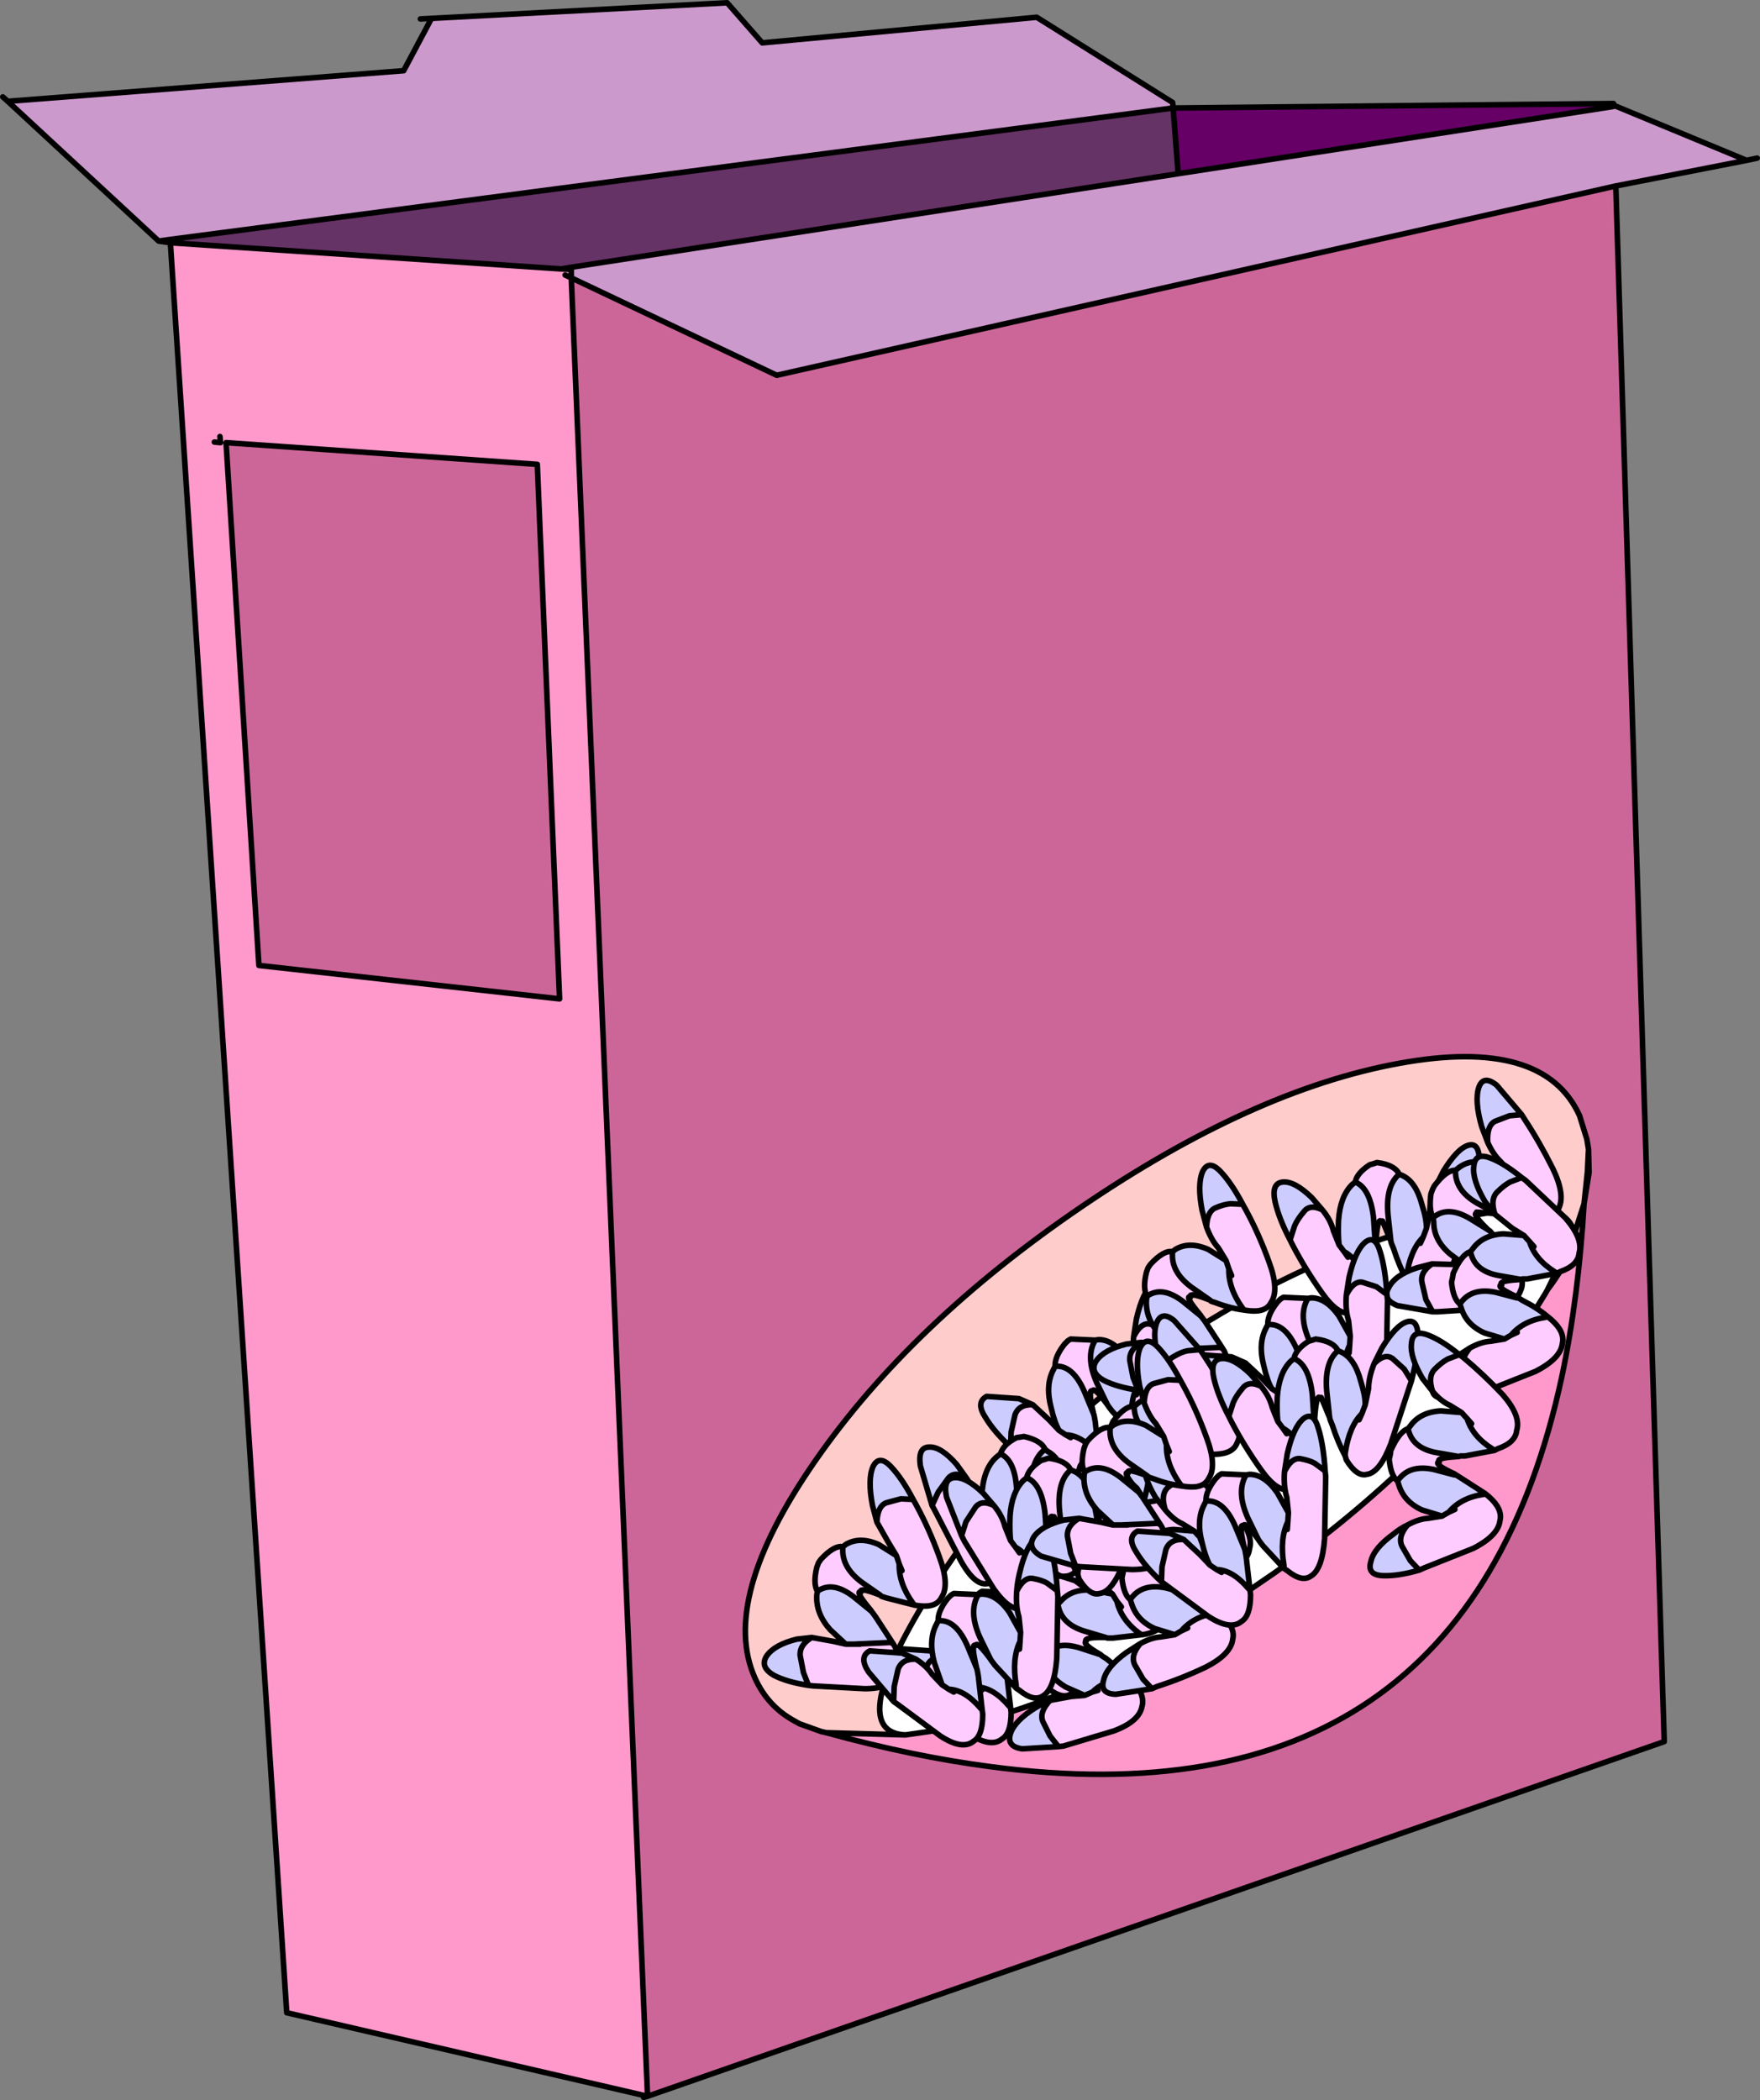 <?xml version="1.0" encoding="UTF-8" standalone="no"?>
<svg xmlns:xlink="http://www.w3.org/1999/xlink" height="188.6px" width="158.05px" xmlns="http://www.w3.org/2000/svg">
  <rect width="100%" height="100%" fill="#808080" stroke="none"/>
  <g transform="matrix(1.0, 0.0, 0.0, 1.0, 88.3, 73.75)">
    <path d="M-37.0 -49.55 L-37.0 -48.8 -37.55 -49.05 -37.0 -48.8 -30.15 114.5 -62.55 107.0 -73.0 -51.95 -37.9 -49.6 -37.0 -49.55 M-68.55 -34.55 L-68.5 -34.0 -69.05 -34.05 -68.5 -34.0 -68.55 -34.55 M-40.05 -32.05 L-68.0 -34.0 -65.05 12.95 -38.05 15.95 -40.05 -32.05" fill="#ff99cc" fill-rule="evenodd" stroke="none"/>
    <path d="M56.6 -64.2 L56.6 -64.3 68.55 -59.35 56.8 -57.05 -18.55 -40.05 -37.0 -48.8 -37.0 -49.55 -37.0 -49.75 17.5 -58.15 56.35 -64.15 56.6 -64.2 M-73.0 -52.25 L-74.05 -52.1 -87.6 -64.65 -52.05 -67.4 -49.55 -72.1 -23.0 -73.5 -19.85 -69.9 4.8 -72.2 17.0 -64.55 17.05 -64.05 -73.0 -52.25" fill="#cc99cc" fill-rule="evenodd" stroke="none"/>
    <path d="M-37.0 -48.8 L-18.55 -40.05 56.8 -57.05 61.15 82.65 -30.15 114.5 -37.0 -48.8 M-40.05 -32.05 L-38.05 15.95 -65.05 12.95 -68.0 -34.0 -40.05 -32.05" fill="#cc6699" fill-rule="evenodd" stroke="none"/>
    <path d="M17.5 -58.15 L-37.0 -49.75 -37.9 -49.6 -73.0 -51.95 -73.0 -52.25 17.05 -64.05 17.5 -58.15" fill="#663366" fill-rule="evenodd" stroke="none"/>
    <path d="M56.35 -64.15 L17.5 -58.15 17.05 -64.05 56.3 -64.45 56.35 -64.15" fill="#660066" fill-rule="evenodd" stroke="none"/>
    <path d="M56.6 -64.3 L56.6 -64.2 56.35 -64.15 17.5 -58.15 -37.0 -49.75 -37.0 -49.55 -37.0 -48.8 -18.55 -40.05 56.8 -57.05 68.55 -59.35 56.6 -64.3 56.3 -64.45 56.6 -64.45 56.6 -64.3 M68.55 -59.35 L69.5 -59.55 M17.05 -64.05 L17.5 -58.15 M17.05 -64.05 L17.0 -64.55 4.8 -72.2 -19.85 -69.9 -23.0 -73.5 -49.55 -72.1 -52.05 -67.4 -87.6 -64.65 -74.05 -52.1 -73.0 -52.25 17.05 -64.05 56.3 -64.45 M56.8 -57.05 L61.15 82.65 -30.15 114.5 -30.5 114.6 -30.15 114.5 -62.55 107.0 -73.0 -51.95 -74.05 -52.1 M-87.6 -64.65 L-88.05 -65.05 M-37.9 -49.6 L-37.0 -49.55 M-37.0 -49.75 L-37.9 -49.6 -73.0 -51.95 -73.0 -52.25 M-49.55 -72.1 L-50.55 -72.05 M-69.05 -34.05 L-68.5 -34.0 -68.55 -34.55 M-37.0 -48.8 L-37.55 -49.05 M-40.05 -32.05 L-38.05 15.95 -65.05 12.95 -68.0 -34.0 -40.05 -32.05 M-37.0 -48.8 L-30.15 114.5" fill="none" stroke="#000000" stroke-linecap="round" stroke-linejoin="round" stroke-width="0.5"/>
    <path d="M-14.1 81.85 L-14.55 81.75 -16.5 81.05 -16.95 80.8 Q-19.35 79.5 -20.5 76.95 -23.7 69.85 -15.1 57.45 -6.5 45.05 8.85 34.6 24.2 24.15 37.3 21.75 50.35 19.35 53.55 26.45 L54.2 28.55 54.35 29.45 54.25 31.5 53.95 34.35 53.0 37.3 Q53.15 33.75 44.25 35.35 30.95 37.7 17.05 46.9 3.05 56.15 -5.4 70.3 -12.3 81.8 -7.0 82.05 L-14.1 81.85 M50.65 42.1 L53.0 37.3 Q52.9 39.1 50.65 42.1" fill="#ffcccc" fill-rule="evenodd" stroke="none"/>
    <path d="M53.95 34.35 Q53.45 42.8 51.95 49.9 43.2 90.55 0.65 84.9 -6.3 84.0 -14.1 81.85 L-7.0 82.05 -3.85 81.6 -7.0 82.05 -4.2 81.65 -3.85 81.6 Q7.8 79.4 21.3 70.8 L24.25 68.8 26.15 67.5 Q40.15 57.55 48.2 45.95 L49.8 43.5 50.45 42.45 50.65 42.1 Q52.9 39.1 53.0 37.3 L53.95 34.35" fill="#ff99cc" fill-rule="evenodd" stroke="none"/>
    <path d="M-7.0 82.05 Q-12.3 81.8 -5.4 70.3 3.05 56.15 17.05 46.9 30.95 37.7 44.25 35.35 53.15 33.75 53.0 37.3 L50.65 42.1 50.45 42.45 49.8 43.5 48.2 45.95 Q40.15 57.55 26.15 67.5 L24.25 68.8 21.3 70.8 Q7.8 79.4 -3.85 81.6 L-4.2 81.65 -7.0 82.05" fill="#ffffff" fill-rule="evenodd" stroke="none"/>
    <path d="M-14.1 81.85 L-14.55 81.75 -16.5 81.05 -16.95 80.8 Q-19.35 79.5 -20.5 76.95 -23.7 69.85 -15.1 57.45 -6.5 45.05 8.85 34.6 24.2 24.15 37.3 21.75 50.35 19.35 53.55 26.45 L54.2 28.55 54.35 29.45 54.4 31.55 53.95 34.35 Q53.45 42.8 51.95 49.9 43.2 90.55 0.65 84.9 -6.3 84.0 -14.1 81.85 L-7.0 82.05 Q-12.3 81.8 -5.4 70.3 3.05 56.15 17.05 46.9 30.95 37.7 44.25 35.35 53.15 33.75 53.0 37.3 L53.95 34.35 54.25 31.5 54.35 29.45 M54.25 31.5 L54.4 31.55 M50.65 42.1 L53.0 37.3 Q52.9 39.1 50.65 42.1 L50.45 42.45 49.8 43.5 48.2 45.95 Q40.15 57.55 26.15 67.5 L24.25 68.8 21.3 70.8 Q7.8 79.4 -3.85 81.6 L-7.0 82.05 -4.2 81.65 -3.85 81.6" fill="none" stroke="#000000" stroke-linecap="round" stroke-linejoin="round" stroke-width="0.5"/>
    <path d="M9.2 68.9 L8.25 68.2 7.0 67.8 Q6.2 67.65 5.55 68.95 L5.8 67.35 Q6.35 64.95 7.25 64.2 8.15 63.5 8.6 65.1 9.05 66.55 9.2 68.9 M5.9 72.65 L5.85 73.45 Q5.1 75.0 5.5 77.35 L5.5 77.65 3.6 75.6 3.3 75.2 3.2 75.05 2.25 73.1 Q1.2 70.75 2.1 69.25 L2.4 69.2 Q3.75 69.2 4.9 70.85 L5.9 72.65 M2.0 76.0 L2.1 76.55 2.45 79.6 2.3 79.45 Q0.9 77.8 -0.55 77.75 L-1.15 77.35 -1.85 75.35 Q-2.4 73.3 -1.65 71.9 L-1.5 71.6 Q0.05 71.45 1.1 73.8 L1.95 75.85 2.0 76.0 M-5.5 78.85 L-7.75 76.2 Q-8.65 74.85 -7.65 74.3 L-4.75 74.5 -3.5 75.05 Q-4.75 75.0 -5.1 75.95 L-5.45 77.5 -5.5 78.85" fill="#ccccff" fill-rule="evenodd" stroke="none"/>
    <path d="M5.55 68.95 Q6.2 67.65 7.0 67.8 L8.25 68.2 9.2 68.9 9.25 69.4 9.15 74.95 Q8.95 77.75 7.9 78.35 7.1 78.9 5.8 77.85 L5.5 77.65 5.5 77.35 Q5.1 75.0 5.85 73.45 L5.9 72.65 5.75 71.25 Q5.45 70.25 5.55 68.95 M5.8 74.15 L5.85 73.45 5.8 74.15 M3.2 75.05 Q2.1 73.55 1.9 73.75 L1.8 73.85 1.8 73.8 Q1.45 73.7 1.95 75.85 L1.1 73.8 Q0.05 71.45 -1.5 71.6 -1.55 70.75 -0.65 69.6 L-0.35 69.3 -0.1 69.15 2.1 69.25 Q1.2 70.75 2.25 73.1 L3.2 75.05 M2.45 79.6 L2.5 80.0 Q2.5 81.9 1.7 82.4 0.7 83.25 -1.3 81.95 L-5.15 79.1 -5.5 78.85 -5.45 77.5 -5.1 75.95 Q-4.75 75.0 -3.5 75.05 -2.55 75.65 -2.05 76.4 L-1.15 77.35 -0.55 77.75 Q0.9 77.8 2.3 79.45 L2.45 79.6 M-0.1 78.0 L-0.55 77.75 -0.1 78.0" fill="#ffccff" fill-rule="evenodd" stroke="none"/>
    <path d="M9.2 68.9 L8.25 68.2 7.0 67.8 Q6.2 67.65 5.55 68.95 5.45 70.25 5.75 71.25 L5.9 72.65 5.85 73.45 5.8 74.15 M9.2 68.9 L9.25 69.4 9.15 74.95 Q8.95 77.75 7.9 78.35 7.1 78.9 5.8 77.85 L5.5 77.65 3.6 75.6 3.3 75.2 3.2 75.05 Q2.1 73.55 1.9 73.75 L1.8 73.85 1.8 73.8 Q1.45 73.7 1.95 75.85 L2.0 76.0 2.1 76.55 2.45 79.6 2.5 80.0 Q2.5 81.9 1.7 82.4 0.7 83.25 -1.3 81.95 L-5.15 79.1 -5.5 78.85 -7.75 76.2 Q-8.65 74.85 -7.65 74.3 L-4.75 74.5 -3.5 75.05 Q-2.55 75.65 -2.05 76.4 L-1.15 77.35 -1.85 75.35 Q-2.4 73.3 -1.65 71.9 L-1.5 71.6 Q-1.55 70.75 -0.65 69.6 L-0.35 69.3 -0.1 69.15 2.1 69.25 2.4 69.2 Q3.75 69.2 4.9 70.85 L5.9 72.65 M5.55 68.95 L5.8 67.35 Q6.35 64.95 7.25 64.2 8.15 63.5 8.6 65.1 9.05 66.55 9.2 68.9 M2.1 69.25 Q1.2 70.75 2.25 73.1 L3.2 75.05 3.3 75.2 M-1.5 71.6 Q0.05 71.45 1.1 73.8 L1.95 75.85 2.0 76.0 M2.45 79.6 L2.3 79.45 Q0.9 77.8 -0.55 77.75 L-0.1 78.0 M5.85 73.45 Q5.1 75.0 5.5 77.35 L5.5 77.65 M-0.55 77.75 L-1.15 77.35 M-3.5 75.05 Q-4.75 75.0 -5.1 75.95 L-5.45 77.5 -5.5 78.85" fill="none" stroke="#000000" stroke-linecap="round" stroke-linejoin="round" stroke-width="0.5"/>
    <path d="M11.8 64.15 L10.75 64.5 Q10.2 64.7 9.5 65.3 8.85 65.85 9.15 67.25 L8.4 65.9 Q7.35 63.9 7.6 62.65 7.85 61.4 9.15 62.1 L11.8 64.15 M11.6 69.4 L12.0 70.05 Q12.4 71.75 14.05 72.95 L14.25 73.05 11.65 73.35 11.15 73.35 11.0 73.3 9.15 72.75 Q6.95 72.1 6.7 70.3 L6.95 70.05 Q7.95 68.9 9.8 69.05 L11.6 69.4 M10.65 74.95 L11.05 75.2 13.2 76.95 12.95 76.95 Q10.95 77.05 9.8 78.2 L9.1 78.5 7.4 77.75 Q5.8 76.8 5.5 75.25 L5.45 74.9 Q6.5 73.55 8.7 74.25 L10.55 74.85 10.65 74.95 M6.75 83.1 L3.5 83.3 Q2.05 83.1 2.45 81.9 2.85 80.75 4.7 79.6 5.4 79.2 6.0 78.95 5.0 80.0 5.35 80.85 L6.0 82.15 6.75 83.1" fill="#ccccff" fill-rule="evenodd" stroke="none"/>
    <path d="M9.15 67.25 Q8.85 65.85 9.5 65.3 10.2 64.7 10.75 64.5 L11.8 64.15 12.15 64.5 15.35 68.2 Q16.9 70.25 16.4 71.6 16.15 72.65 14.6 73.0 L14.25 73.05 14.05 72.95 Q12.4 71.75 12.0 70.05 L11.6 69.4 10.6 68.6 9.15 67.25 M12.4 70.55 L12.0 70.05 12.4 70.55 M11.0 73.3 Q9.3 73.25 9.2 73.55 L9.25 73.6 9.2 73.65 Q8.9 73.9 10.55 74.85 L8.7 74.25 Q6.5 73.55 5.45 74.9 4.85 74.4 4.9 72.9 L4.95 72.45 5.05 72.1 Q5.9 70.45 6.7 70.3 6.95 72.1 9.15 72.75 L11.0 73.3 M13.2 76.95 L13.4 77.2 Q14.55 78.45 14.25 79.5 14.0 80.85 11.7 81.7 L7.2 83.05 6.75 83.1 6.0 82.15 5.35 80.85 Q5.0 80.0 6.0 78.95 L7.9 78.6 9.1 78.5 9.8 78.2 Q10.95 77.05 12.95 76.95 L13.2 76.95 M10.3 78.05 L9.8 78.2 10.3 78.05" fill="#ffccff" fill-rule="evenodd" stroke="none"/>
    <path d="M11.8 64.15 L10.75 64.5 Q10.2 64.7 9.5 65.3 8.85 65.85 9.15 67.25 L10.6 68.6 11.6 69.4 12.0 70.05 12.4 70.55 M11.8 64.15 L12.15 64.5 15.35 68.2 Q16.9 70.25 16.4 71.6 16.15 72.65 14.6 73.0 L14.25 73.05 11.65 73.35 11.15 73.35 11.0 73.3 Q9.3 73.25 9.2 73.55 L9.25 73.6 9.2 73.65 Q8.9 73.9 10.55 74.85 L10.65 74.95 11.05 75.2 13.2 76.95 13.4 77.2 Q14.55 78.45 14.25 79.5 14.0 80.85 11.7 81.7 L7.2 83.05 6.75 83.1 3.5 83.3 Q2.05 83.1 2.45 81.9 2.85 80.75 4.7 79.6 5.4 79.2 6.0 78.95 L7.9 78.6 9.1 78.5 7.4 77.75 Q5.8 76.8 5.5 75.25 L5.45 74.9 Q4.85 74.4 4.9 72.9 L4.95 72.45 5.05 72.1 Q5.9 70.45 6.7 70.3 L6.95 70.05 Q7.95 68.9 9.8 69.05 L11.6 69.4 M9.15 67.25 L8.4 65.9 Q7.35 63.9 7.6 62.65 7.85 61.4 9.15 62.1 L11.8 64.15 M6.7 70.3 Q6.95 72.1 9.15 72.75 L11.0 73.3 11.15 73.35 M5.45 74.9 Q6.5 73.55 8.7 74.25 L10.55 74.85 10.65 74.95 M13.2 76.95 L12.95 76.95 Q10.95 77.05 9.8 78.2 L10.3 78.05 M12.0 70.05 Q12.4 71.75 14.05 72.95 L14.25 73.05 M9.8 78.2 L9.1 78.5 M6.0 78.95 Q5.0 80.0 5.35 80.85 L6.0 82.15 6.75 83.1" fill="none" stroke="#000000" stroke-linecap="round" stroke-linejoin="round" stroke-width="0.5"/>
    <path d="M17.15 46.25 L16.2 45.55 14.95 45.15 Q14.15 45.0 13.5 46.3 L13.75 44.7 Q14.3 42.3 15.2 41.55 16.1 40.85 16.55 42.45 17.0 43.9 17.15 46.25 M13.85 50.0 L13.8 50.8 Q13.05 52.35 13.45 54.7 L13.45 55.0 11.55 52.95 11.25 52.55 11.15 52.4 10.2 50.45 Q9.15 48.1 10.05 46.6 L10.35 46.55 Q11.7 46.55 12.85 48.2 L13.85 50.0 M9.95 53.35 L10.05 53.9 10.4 56.95 10.25 56.8 Q8.85 55.15 7.4 55.1 L6.8 54.7 Q6.4 54.0 6.1 52.7 5.55 50.65 6.3 49.25 L6.45 48.95 Q8.0 48.8 9.05 51.15 L9.9 53.2 9.95 53.35 M2.45 56.2 Q0.95 54.8 0.2 53.55 -0.7 52.2 0.3 51.65 L3.2 51.85 4.45 52.4 Q3.2 52.35 2.85 53.3 L2.5 54.85 2.45 56.2" fill="#ccccff" fill-rule="evenodd" stroke="none"/>
    <path d="M13.5 46.3 Q14.15 45.0 14.95 45.15 L16.2 45.55 17.15 46.25 17.2 46.75 17.1 52.3 Q16.9 55.1 15.85 55.7 15.05 56.25 13.75 55.2 L13.45 55.0 13.45 54.7 Q13.05 52.35 13.8 50.8 L13.85 50.0 13.7 48.6 Q13.4 47.6 13.5 46.3 M13.75 51.5 L13.8 50.8 13.75 51.5 M11.15 52.4 Q10.05 50.9 9.85 51.1 L9.75 51.2 9.75 51.15 Q9.4 51.05 9.9 53.2 L9.05 51.15 Q8.0 48.8 6.45 48.95 6.4 48.1 7.3 46.95 L7.6 46.65 7.85 46.5 10.05 46.6 Q9.15 48.1 10.2 50.45 L11.15 52.4 M10.4 56.95 L10.45 57.35 Q10.45 59.25 9.65 59.75 8.65 60.6 6.65 59.3 L2.8 56.45 2.45 56.2 2.5 54.85 2.85 53.3 Q3.2 52.35 4.45 52.4 L5.9 53.75 6.8 54.7 7.4 55.1 Q8.85 55.15 10.25 56.8 L10.4 56.95 M7.85 55.35 L7.4 55.1 7.85 55.35" fill="#ffccff" fill-rule="evenodd" stroke="none"/>
    <path d="M17.15 46.25 L16.2 45.55 14.95 45.15 Q14.15 45.0 13.5 46.3 13.4 47.6 13.7 48.6 L13.85 50.0 13.8 50.8 13.75 51.5 M17.15 46.25 L17.2 46.75 17.1 52.3 Q16.9 55.1 15.85 55.7 15.05 56.25 13.75 55.2 L13.45 55.0 11.55 52.95 11.25 52.55 11.15 52.4 Q10.05 50.9 9.85 51.1 L9.75 51.2 9.75 51.15 Q9.4 51.05 9.9 53.2 L9.95 53.35 10.05 53.9 10.4 56.95 10.45 57.35 Q10.45 59.25 9.65 59.75 8.65 60.6 6.65 59.3 L2.8 56.45 2.45 56.2 Q0.95 54.8 0.2 53.55 -0.7 52.2 0.3 51.65 L3.2 51.85 4.45 52.4 5.9 53.75 6.8 54.7 Q6.4 54.0 6.1 52.7 5.55 50.65 6.3 49.25 L6.45 48.95 Q6.4 48.1 7.3 46.95 L7.6 46.65 7.85 46.5 10.05 46.6 10.35 46.55 Q11.7 46.55 12.85 48.2 L13.85 50.0 M13.5 46.3 L13.75 44.7 Q14.3 42.3 15.2 41.55 16.1 40.85 16.55 42.45 17.0 43.9 17.15 46.25 M10.05 46.6 Q9.15 48.1 10.2 50.45 L11.15 52.4 11.25 52.55 M6.45 48.95 Q8.0 48.8 9.05 51.15 L9.9 53.2 9.95 53.35 M10.4 56.95 L10.25 56.8 Q8.85 55.15 7.4 55.1 L7.85 55.35 M13.8 50.8 Q13.05 52.35 13.45 54.7 L13.45 55.0 M7.4 55.1 L6.8 54.7 M4.45 52.4 Q3.2 52.35 2.85 53.3 L2.5 54.85 2.45 56.2" fill="none" stroke="#000000" stroke-linecap="round" stroke-linejoin="round" stroke-width="0.5"/>
    <path d="M11.9 59.75 L11.35 58.65 10.35 57.6 Q9.75 57.05 8.7 57.9 L9.5 56.6 Q10.8 54.65 11.9 54.4 12.95 54.2 12.75 56.0 12.65 57.55 11.9 59.75 M7.65 61.5 L7.3 62.3 Q6.1 63.3 5.6 65.7 L5.55 65.95 Q5.0 64.7 4.6 63.1 L4.5 62.6 4.4 62.4 4.3 60.1 Q4.2 57.4 5.55 56.4 L5.8 56.6 Q7.0 57.25 7.45 59.35 L7.65 61.5 M3.05 62.65 L2.95 63.2 2.15 66.25 2.1 66.0 Q1.45 63.8 0.2 62.95 L-0.25 62.3 -0.1 60.15 Q0.1 57.95 1.3 57.0 L1.55 56.8 Q2.9 57.45 3.0 60.15 L3.0 62.45 3.05 62.65 M-4.6 61.45 L-5.65 57.9 Q-5.9 56.2 -4.85 56.2 -3.8 56.15 -2.4 57.75 L-1.5 59.0 Q-2.55 58.3 -3.15 59.0 L-4.05 60.25 -4.6 61.45" fill="#ccccff" fill-rule="evenodd" stroke="none"/>
    <path d="M8.7 57.9 Q9.75 57.05 10.35 57.6 L11.35 58.65 11.9 59.75 11.75 60.25 9.7 65.3 Q8.5 67.8 7.35 67.8 6.45 67.95 5.7 66.3 L5.55 65.95 5.6 65.7 Q6.1 63.3 7.3 62.3 L7.65 61.5 8.0 60.1 8.7 57.9 M7.05 62.8 L7.3 62.3 7.05 62.8 M4.4 62.4 Q3.95 60.45 3.75 60.45 L3.65 60.55 3.6 60.5 Q3.35 60.25 3.05 62.45 L3.0 62.45 3.0 60.15 Q2.9 57.45 1.55 56.8 1.8 55.95 3.0 55.35 L3.35 55.3 3.65 55.25 Q5.2 55.6 5.55 56.4 4.2 57.4 4.3 60.1 L4.4 62.4 M2.15 66.25 L2.05 66.6 Q1.35 68.4 0.45 68.45 -0.7 68.75 -2.0 66.45 L-4.35 61.9 -4.6 61.45 -4.05 60.25 -3.15 59.0 Q-2.55 58.3 -1.5 59.0 -0.85 60.0 -0.7 61.0 L-0.25 62.3 0.2 62.95 Q1.45 63.8 2.1 66.0 L2.15 66.25 M0.5 63.5 L0.2 62.95 0.5 63.5" fill="#ffccff" fill-rule="evenodd" stroke="none"/>
    <path d="M11.9 59.75 L11.35 58.65 10.35 57.6 Q9.75 57.05 8.7 57.9 L8.0 60.1 7.65 61.5 7.3 62.3 7.05 62.8 M11.9 59.75 L11.75 60.25 9.7 65.3 Q8.5 67.8 7.35 67.8 6.45 67.95 5.7 66.3 L5.55 65.95 Q5.0 64.7 4.6 63.1 L4.5 62.6 4.4 62.4 Q3.95 60.45 3.75 60.45 L3.65 60.55 3.65 60.6 3.6 60.5 Q3.35 60.25 3.05 62.45 L3.05 62.65 2.95 63.2 2.15 66.25 2.05 66.6 Q1.35 68.4 0.45 68.45 -0.7 68.75 -2.0 66.45 L-4.35 61.9 -4.6 61.45 -5.65 57.9 Q-5.9 56.2 -4.85 56.2 -3.8 56.15 -2.4 57.75 L-1.5 59.0 Q-0.85 60.0 -0.7 61.0 L-0.25 62.3 -0.1 60.15 Q0.1 57.95 1.3 57.0 L1.55 56.8 Q1.8 55.95 3.0 55.35 L3.35 55.3 3.65 55.25 Q5.2 55.6 5.55 56.4 L5.8 56.6 Q7.0 57.25 7.45 59.35 L7.65 61.5 M8.7 57.9 L9.5 56.6 Q10.8 54.65 11.9 54.4 12.95 54.2 12.75 56.0 12.65 57.55 11.9 59.75 M5.55 56.4 Q4.2 57.4 4.3 60.1 L4.4 62.4 4.5 62.6 M1.55 56.8 Q2.9 57.45 3.0 60.15 L3.0 62.45 3.05 62.65 M2.15 66.25 L2.1 66.0 Q1.45 63.8 0.2 62.95 L0.5 63.5 M7.3 62.3 Q6.1 63.3 5.6 65.7 L5.55 65.95 M0.2 62.95 L-0.25 62.3 M-1.5 59.0 Q-2.55 58.3 -3.15 59.0 L-4.05 60.25 -4.6 61.45" fill="none" stroke="#000000" stroke-linecap="round" stroke-linejoin="round" stroke-width="0.5"/>
    <path d="M23.3 34.4 L22.2 34.35 Q21.6 34.4 20.9 34.7 20.1 35.0 20.05 36.45 L19.65 34.95 Q19.2 32.6 19.7 31.45 20.25 30.35 21.3 31.45 22.3 32.5 23.3 34.4 M21.8 39.45 L22.05 40.2 Q22.0 41.95 23.3 43.75 L23.45 43.9 Q22.2 43.75 20.9 43.25 L20.45 43.1 20.35 43.0 18.7 41.85 Q16.8 40.45 17.0 38.65 L17.25 38.45 Q18.5 37.7 20.2 38.45 L21.8 39.45 M19.6 44.5 L19.9 44.9 21.5 47.35 21.25 47.25 17.95 47.4 17.25 47.4 Q16.6 47.05 15.85 46.1 14.55 44.65 14.65 43.0 L14.7 42.65 Q16.05 41.7 17.9 43.1 L19.5 44.4 19.6 44.5 M13.9 51.1 Q11.95 50.8 10.8 50.2 9.5 49.45 10.15 48.45 10.85 47.45 12.85 46.95 L14.2 46.8 Q13.1 47.45 13.15 48.4 L13.45 49.95 13.9 51.1" fill="#ccccff" fill-rule="evenodd" stroke="none"/>
    <path d="M20.05 36.45 Q20.1 35.0 20.9 34.7 21.6 34.4 22.2 34.35 L23.3 34.4 23.55 34.85 Q24.75 37.05 25.65 39.55 26.6 42.1 25.85 43.2 25.4 44.15 23.8 43.95 L23.45 43.9 23.3 43.75 Q22.0 41.95 22.05 40.2 L21.8 39.45 21.1 38.3 Q20.5 37.65 20.05 36.45 M22.3 40.8 L22.05 40.2 22.3 40.8 M20.35 43.0 Q18.7 42.35 18.6 42.6 L18.6 42.7 18.5 42.7 Q18.2 42.8 19.5 44.35 L19.5 44.4 17.9 43.1 Q16.05 41.7 14.7 42.65 14.3 41.95 14.65 40.5 L14.8 40.1 15.0 39.8 Q16.2 38.5 17.0 38.65 16.8 40.45 18.7 41.85 L20.35 43.0 M21.5 47.35 L21.65 47.6 Q22.4 49.25 21.9 50.15 21.35 51.4 18.95 51.4 L14.35 51.15 13.9 51.1 13.45 49.95 13.15 48.4 Q13.1 47.45 14.2 46.8 L16.15 47.15 17.25 47.4 17.95 47.4 21.25 47.25 21.5 47.35 M18.55 47.4 L17.95 47.4 18.55 47.4" fill="#ffccff" fill-rule="evenodd" stroke="none"/>
    <path d="M23.3 34.4 L22.2 34.35 Q21.6 34.4 20.9 34.7 20.1 35.0 20.05 36.45 20.5 37.65 21.1 38.3 L21.8 39.45 22.05 40.2 22.3 40.8 M23.3 34.4 L23.55 34.85 Q24.75 37.05 25.65 39.55 26.6 42.1 25.85 43.2 25.4 44.15 23.8 43.95 L23.45 43.9 Q22.2 43.75 20.9 43.25 L20.45 43.1 20.35 43.0 Q18.7 42.35 18.6 42.6 L18.6 42.7 18.6 42.75 18.5 42.7 Q18.2 42.8 19.5 44.35 L19.6 44.5 19.9 44.9 21.5 47.35 21.65 47.6 Q22.4 49.25 21.9 50.15 21.35 51.4 18.95 51.4 L14.35 51.15 13.9 51.1 Q11.95 50.8 10.8 50.2 9.5 49.45 10.15 48.45 10.85 47.45 12.85 46.95 L14.2 46.8 16.15 47.15 17.25 47.4 Q16.6 47.05 15.85 46.1 14.55 44.65 14.65 43.0 L14.7 42.65 Q14.3 41.95 14.65 40.5 L14.8 40.1 15.0 39.8 Q16.2 38.5 17.0 38.65 L17.25 38.45 Q18.5 37.7 20.2 38.45 L21.8 39.45 M20.05 36.45 L19.65 34.95 Q19.2 32.6 19.7 31.45 20.25 30.35 21.3 31.45 22.3 32.5 23.3 34.4 M17.0 38.65 Q16.8 40.45 18.7 41.85 L20.35 43.0 20.45 43.1 M14.7 42.65 Q16.05 41.7 17.9 43.1 L19.5 44.4 19.6 44.5 M21.5 47.35 L21.25 47.25 17.95 47.4 18.55 47.4 M22.05 40.2 Q22.0 41.95 23.3 43.75 L23.45 43.9 M17.95 47.4 L17.25 47.4 M14.2 46.8 Q13.1 47.45 13.15 48.4 L13.45 49.95 13.9 51.1" fill="none" stroke="#000000" stroke-linecap="round" stroke-linejoin="round" stroke-width="0.5"/>
    <path d="M43.95 34.4 L43.3 33.35 42.25 32.4 Q41.55 31.9 40.6 32.85 L41.3 31.45 Q42.55 29.4 43.55 29.1 44.55 28.8 44.55 30.55 44.55 32.1 43.95 34.4 M39.8 36.55 L39.5 37.35 Q38.35 38.5 38.0 40.9 L38.0 41.15 Q37.35 39.95 36.85 38.4 L36.65 37.9 36.6 37.7 36.35 35.4 Q36.1 32.75 37.35 31.7 L37.6 31.8 Q38.85 32.35 39.4 34.45 39.8 35.7 39.8 36.55 M35.25 38.1 L35.2 38.65 34.6 41.75 34.5 41.5 Q33.7 39.35 32.4 38.65 L31.95 38.05 Q31.85 37.2 31.9 35.85 32.05 33.7 33.1 32.65 L33.4 32.4 Q34.75 32.95 35.05 35.65 L35.2 37.95 35.25 38.1 M27.55 37.6 Q26.55 35.7 26.2 34.15 25.85 32.5 26.9 32.4 27.95 32.3 29.5 33.8 L30.45 34.9 Q29.35 34.35 28.8 35.05 28.2 35.75 27.95 36.35 L27.55 37.6" fill="#ccccff" fill-rule="evenodd" stroke="none"/>
    <path d="M40.6 32.85 Q41.55 31.9 42.25 32.4 L43.3 33.35 43.95 34.4 43.8 34.85 42.1 40.05 Q41.1 42.65 39.95 42.8 39.05 43.05 38.1 41.5 L38.0 41.15 38.0 40.9 Q38.35 38.5 39.5 37.35 L39.8 36.55 40.1 35.1 Q40.1 34.1 40.6 32.85 M39.25 37.9 L39.5 37.35 39.25 37.9 M36.6 37.7 L35.85 35.9 35.75 35.95 35.7 35.9 Q35.4 35.65 35.25 37.9 L35.2 37.95 35.05 35.65 Q34.75 32.95 33.4 32.4 33.55 31.6 34.7 30.85 L35.05 30.75 35.35 30.65 Q36.95 30.85 37.35 31.7 36.1 32.75 36.35 35.4 L36.6 37.7 M34.6 41.75 L34.5 42.1 Q33.95 43.95 33.05 44.1 31.95 44.5 30.45 42.4 28.95 40.3 27.8 38.1 L27.55 37.6 27.95 36.35 Q28.2 35.75 28.8 35.05 29.35 34.35 30.45 34.9 31.2 35.8 31.45 36.8 L31.95 38.05 32.4 38.65 Q33.7 39.35 34.5 41.5 L34.6 41.75 M32.75 39.15 L32.4 38.65 32.75 39.15" fill="#ffccff" fill-rule="evenodd" stroke="none"/>
    <path d="M43.95 34.4 L43.3 33.35 42.25 32.4 Q41.55 31.9 40.6 32.85 40.1 34.1 40.1 35.1 L39.8 36.55 39.5 37.35 39.25 37.9 M43.95 34.4 L43.8 34.85 42.1 40.05 Q41.1 42.65 39.95 42.8 39.05 43.05 38.1 41.5 L38.0 41.15 Q37.35 39.95 36.85 38.4 L36.65 37.9 36.6 37.7 35.85 35.9 35.75 35.95 35.7 35.9 Q35.4 35.65 35.25 37.9 L35.25 38.1 35.2 38.65 34.6 41.75 34.5 42.1 Q33.95 43.95 33.05 44.1 31.95 44.5 30.45 42.4 28.95 40.3 27.8 38.1 L27.55 37.6 Q26.55 35.7 26.2 34.15 25.85 32.5 26.9 32.4 27.95 32.3 29.5 33.8 L30.45 34.9 Q31.2 35.8 31.45 36.8 L31.95 38.05 Q31.85 37.2 31.9 35.85 32.05 33.7 33.1 32.65 L33.4 32.4 Q33.55 31.6 34.7 30.85 L35.05 30.75 35.35 30.65 Q36.95 30.85 37.35 31.7 L37.6 31.8 Q38.85 32.35 39.4 34.45 39.8 35.7 39.8 36.55 M40.6 32.85 L41.3 31.45 Q42.55 29.4 43.55 29.1 44.55 28.8 44.55 30.55 44.55 32.1 43.95 34.4 M37.35 31.7 Q36.1 32.75 36.35 35.4 L36.6 37.7 36.65 37.9 M33.4 32.4 Q34.75 32.95 35.05 35.65 L35.2 37.95 35.25 38.1 M34.6 41.75 L34.5 41.5 Q33.7 39.35 32.4 38.65 L32.75 39.15 M39.5 37.35 Q38.35 38.5 38.0 40.9 L38.0 41.15 M32.4 38.65 L31.95 38.05 M30.45 34.9 Q29.35 34.35 28.8 35.05 28.2 35.75 27.95 36.35 L27.55 37.6" fill="none" stroke="#000000" stroke-linecap="round" stroke-linejoin="round" stroke-width="0.5"/>
    <path d="M48.35 26.35 L47.25 26.45 45.95 26.95 Q45.2 27.35 45.3 28.85 L44.75 27.4 Q44.1 25.1 44.5 23.9 44.9 22.75 46.1 23.7 L48.35 26.35 M47.3 31.55 L47.6 32.3 Q47.7 34.0 49.1 35.65 L49.3 35.8 46.7 35.4 46.2 35.35 46.1 35.25 44.35 34.3 Q42.35 33.15 42.4 31.35 L42.65 31.15 Q43.85 30.2 45.6 30.8 46.65 31.1 47.3 31.55 M45.5 36.8 L45.85 37.2 47.6 39.35 47.4 39.35 Q45.4 38.95 44.1 39.9 L43.45 40.0 41.9 38.85 Q40.45 37.6 40.45 36.0 L40.4 35.6 Q41.65 34.5 43.65 35.65 L45.35 36.7 45.5 36.8 M40.35 44.05 L37.2 43.5 Q35.8 42.95 36.4 41.9 36.95 40.75 38.95 40.1 L40.3 39.75 Q39.2 40.5 39.4 41.45 L39.75 42.95 40.35 44.05" fill="#ccccff" fill-rule="evenodd" stroke="none"/>
    <path d="M45.3 28.85 Q45.2 27.35 45.95 26.95 L47.25 26.45 48.35 26.35 48.6 26.75 Q49.95 28.8 51.15 31.2 52.3 33.6 51.65 34.8 51.25 35.8 49.6 35.8 L49.3 35.8 49.1 35.65 Q47.7 34.0 47.6 32.3 L47.3 31.55 46.45 30.55 Q45.8 29.95 45.3 28.85 M47.85 32.8 L47.6 32.3 47.85 32.8 M46.05 35.25 L44.3 35.1 44.35 35.15 44.25 35.2 Q43.95 35.35 45.35 36.7 L43.65 35.65 Q41.65 34.5 40.4 35.6 40.0 34.95 40.2 33.45 L40.35 33.05 40.5 32.75 Q41.6 31.3 42.4 31.35 42.35 33.15 44.35 34.3 L46.1 35.25 46.05 35.25 M47.6 39.35 L47.8 39.65 Q48.7 41.2 48.25 42.15 47.8 43.45 45.45 43.75 L40.8 44.05 40.35 44.05 39.75 42.95 39.4 41.45 Q39.2 40.5 40.3 39.75 L42.25 39.8 43.45 40.0 44.1 39.9 Q45.4 38.95 47.4 39.35 L47.6 39.35 M44.65 39.8 L44.1 39.9 44.65 39.8" fill="#ffccff" fill-rule="evenodd" stroke="none"/>
    <path d="M48.35 26.35 L47.25 26.45 45.95 26.95 Q45.2 27.35 45.3 28.85 45.8 29.95 46.45 30.55 L47.3 31.55 47.6 32.3 47.85 32.8 M48.35 26.35 L48.6 26.75 Q49.95 28.8 51.15 31.2 52.3 33.6 51.65 34.8 51.25 35.8 49.6 35.8 L49.3 35.8 46.7 35.4 46.2 35.35 46.05 35.25 44.3 35.1 44.35 35.15 44.3 35.2 44.25 35.2 Q43.95 35.35 45.35 36.7 L45.5 36.8 45.85 37.2 47.6 39.35 47.8 39.65 Q48.7 41.2 48.25 42.15 47.8 43.45 45.45 43.75 L40.8 44.05 40.35 44.05 37.2 43.5 Q35.8 42.95 36.4 41.9 36.95 40.75 38.95 40.1 L40.3 39.75 42.25 39.8 43.45 40.0 41.9 38.85 Q40.45 37.6 40.45 36.0 L40.4 35.6 Q40.0 34.95 40.2 33.45 L40.35 33.05 40.5 32.75 Q41.6 31.3 42.4 31.35 L42.65 31.15 Q43.85 30.2 45.6 30.8 46.65 31.1 47.3 31.55 M45.3 28.85 L44.75 27.4 Q44.1 25.1 44.5 23.9 44.9 22.75 46.1 23.7 L48.35 26.35 M42.4 31.35 Q42.35 33.15 44.35 34.3 L46.1 35.25 46.2 35.35 M40.4 35.6 Q41.65 34.5 43.65 35.65 L45.35 36.7 45.5 36.8 M47.6 39.35 L47.4 39.35 Q45.4 38.95 44.1 39.9 L44.65 39.8 M47.6 32.3 Q47.7 34.0 49.1 35.65 L49.3 35.8 M44.1 39.9 L43.45 40.0 M40.3 39.75 Q39.2 40.5 39.4 41.45 L39.75 42.95 40.35 44.05" fill="none" stroke="#000000" stroke-linecap="round" stroke-linejoin="round" stroke-width="0.5"/>
    <path d="M36.25 42.5 L35.3 41.8 34.05 41.4 Q33.25 41.25 32.6 42.55 L32.85 40.95 Q33.4 38.55 34.3 37.8 35.2 37.1 35.65 38.7 36.1 40.15 36.25 42.5 M32.95 46.25 L32.9 47.05 Q32.15 48.6 32.55 50.95 L32.55 51.25 30.65 49.2 30.35 48.8 30.25 48.65 29.3 46.7 Q28.25 44.35 29.15 42.85 L29.45 42.8 Q30.8 42.8 31.95 44.45 L32.95 46.25 M29.05 49.6 L29.15 50.15 29.5 53.2 29.35 53.05 Q27.95 51.4 26.5 51.35 L25.9 50.95 Q25.5 50.25 25.2 48.95 24.65 46.9 25.4 45.5 L25.55 45.2 Q27.1 45.05 28.15 47.4 L29.0 49.45 29.05 49.6 M21.55 52.45 Q20.05 51.05 19.3 49.8 18.4 48.45 19.4 47.9 L22.3 48.1 23.55 48.65 Q22.3 48.6 21.95 49.55 L21.6 51.1 21.55 52.45" fill="#ccccff" fill-rule="evenodd" stroke="none"/>
    <path d="M32.6 42.55 Q33.25 41.25 34.05 41.4 L35.3 41.8 36.25 42.5 36.3 43.0 36.2 48.55 Q36.0 51.35 34.95 51.95 34.15 52.5 32.85 51.45 L32.55 51.25 32.55 50.95 Q32.15 48.6 32.9 47.05 L32.95 46.25 32.8 44.85 Q32.5 43.85 32.6 42.55 M32.85 47.75 L32.9 47.05 32.85 47.75 M30.25 48.65 Q29.15 47.15 28.95 47.35 L28.85 47.45 28.85 47.4 Q28.5 47.3 29.0 49.45 L28.15 47.4 Q27.1 45.05 25.55 45.2 25.5 44.35 26.4 43.2 L26.7 42.9 26.95 42.75 29.15 42.85 Q28.25 44.35 29.3 46.7 L30.25 48.65 M29.5 53.2 L29.55 53.6 Q29.55 55.5 28.75 56.0 27.75 56.85 25.75 55.55 L21.9 52.7 21.55 52.45 21.6 51.1 21.95 49.55 Q22.3 48.6 23.55 48.65 L25.0 50.0 25.9 50.95 26.5 51.35 Q27.95 51.4 29.35 53.05 L29.5 53.2 M26.95 51.6 L26.5 51.35 26.95 51.6" fill="#ffccff" fill-rule="evenodd" stroke="none"/>
    <path d="M36.25 42.5 L35.3 41.8 34.05 41.4 Q33.25 41.25 32.6 42.55 32.5 43.85 32.8 44.85 L32.95 46.25 32.9 47.05 32.85 47.75 M36.25 42.5 L36.3 43.0 36.2 48.55 Q36.0 51.35 34.95 51.95 34.15 52.5 32.85 51.45 L32.55 51.25 30.65 49.2 30.35 48.8 30.25 48.65 Q29.15 47.15 28.95 47.35 L28.85 47.45 28.85 47.4 Q28.5 47.3 29.0 49.45 L29.05 49.6 29.15 50.15 29.5 53.2 29.55 53.6 Q29.55 55.5 28.75 56.0 27.75 56.85 25.75 55.55 L21.9 52.7 21.55 52.45 Q20.05 51.05 19.3 49.8 18.4 48.45 19.4 47.9 L22.3 48.1 23.55 48.65 25.0 50.0 25.9 50.95 Q25.5 50.25 25.2 48.95 24.65 46.9 25.4 45.5 L25.55 45.2 Q25.5 44.35 26.4 43.2 L26.7 42.9 26.95 42.75 29.15 42.85 29.45 42.8 Q30.8 42.8 31.95 44.45 L32.95 46.25 M32.6 42.55 L32.85 40.95 Q33.4 38.55 34.3 37.8 35.2 37.1 35.65 38.7 36.1 40.15 36.25 42.5 M29.15 42.85 Q28.25 44.35 29.3 46.7 L30.25 48.65 30.35 48.8 M25.55 45.2 Q27.1 45.05 28.15 47.4 L29.0 49.45 29.05 49.6 M29.5 53.2 L29.35 53.05 Q27.95 51.4 26.5 51.35 L26.95 51.6 M32.9 47.05 Q32.15 48.6 32.55 50.95 L32.55 51.25 M26.5 51.35 L25.9 50.95 M23.55 48.65 Q22.3 48.6 21.95 49.55 L21.6 51.1 21.55 52.45" fill="none" stroke="#000000" stroke-linecap="round" stroke-linejoin="round" stroke-width="0.5"/>
    <path d="M19.45 47.45 L18.35 47.55 Q17.8 47.65 17.05 48.1 16.3 48.5 16.4 49.9 L15.8 48.5 Q15.15 46.25 15.55 45.1 16.0 43.9 17.15 44.85 L19.45 47.45 M18.45 52.65 L18.75 53.4 Q18.9 55.05 20.35 56.7 L20.5 56.85 17.9 56.55 17.45 56.45 17.3 56.35 15.55 55.45 Q13.55 54.35 13.55 52.55 L13.85 52.3 Q15.0 51.35 16.7 51.9 17.8 52.2 18.45 52.65 M16.7 57.95 L17.05 58.25 18.85 60.45 18.6 60.4 Q16.65 60.1 15.35 61.05 L14.7 61.15 13.1 60.05 Q11.7 58.8 11.6 57.15 L11.65 56.75 Q12.9 55.65 14.9 56.8 L16.55 57.85 16.7 57.95 M11.65 65.25 L8.45 64.7 Q7.1 64.2 7.65 63.1 8.25 62.05 10.2 61.3 L11.55 60.95 Q10.5 61.7 10.65 62.6 L11.1 64.15 11.65 65.25" fill="#ccccff" fill-rule="evenodd" stroke="none"/>
    <path d="M16.4 49.9 Q16.3 48.5 17.05 48.1 17.8 47.65 18.35 47.55 L19.45 47.45 19.7 47.8 Q21.1 49.9 22.3 52.25 23.45 54.6 22.8 55.8 22.45 56.8 20.85 56.85 L20.5 56.85 20.35 56.7 Q18.9 55.05 18.75 53.4 L18.45 52.65 17.65 51.65 Q16.95 51.1 16.4 49.9 M19.0 53.9 L18.75 53.4 19.0 53.9 M17.25 56.4 L15.5 56.2 15.55 56.35 15.45 56.3 Q15.15 56.5 16.55 57.8 L16.55 57.85 14.9 56.8 Q12.9 55.65 11.65 56.75 11.2 56.2 11.4 54.65 L11.5 54.25 11.65 53.9 Q12.75 52.45 13.55 52.55 13.55 54.35 15.55 55.45 L17.3 56.35 17.25 56.4 M18.85 60.45 L19.05 60.75 Q20.0 62.25 19.5 63.2 19.1 64.5 16.75 64.85 L12.1 65.2 11.65 65.25 11.1 64.15 10.65 62.6 Q10.5 61.7 11.55 60.95 L13.45 61.0 14.7 61.15 15.35 61.05 Q16.65 60.1 18.6 60.4 L18.85 60.45 M15.9 60.9 L15.35 61.05 15.9 60.9" fill="#ffccff" fill-rule="evenodd" stroke="none"/>
    <path d="M19.45 47.45 L18.35 47.55 Q17.8 47.65 17.05 48.1 16.3 48.5 16.4 49.9 16.95 51.1 17.65 51.65 L18.45 52.65 18.75 53.4 19.0 53.9 M19.45 47.45 L19.7 47.8 Q21.1 49.9 22.3 52.25 23.45 54.6 22.8 55.8 22.45 56.8 20.85 56.85 L20.5 56.85 17.9 56.55 17.45 56.45 17.25 56.4 15.5 56.2 15.55 56.35 15.45 56.3 Q15.15 56.5 16.55 57.8 L16.7 57.95 17.05 58.25 18.85 60.45 19.05 60.75 Q20.0 62.25 19.5 63.2 19.1 64.5 16.75 64.85 L12.1 65.2 11.65 65.25 8.45 64.7 Q7.1 64.2 7.65 63.1 8.25 62.05 10.2 61.3 L11.55 60.95 13.45 61.0 14.7 61.15 13.1 60.05 Q11.7 58.8 11.6 57.15 L11.65 56.75 Q11.2 56.2 11.4 54.65 L11.5 54.25 11.65 53.9 Q12.75 52.45 13.55 52.55 L13.85 52.3 Q15.0 51.35 16.7 51.9 17.8 52.2 18.45 52.65 M16.4 49.9 L15.8 48.5 Q15.15 46.25 15.55 45.1 16.0 43.9 17.15 44.85 L19.45 47.45 M13.55 52.55 Q13.55 54.35 15.55 55.45 L17.3 56.35 17.45 56.45 M11.65 56.75 Q12.9 55.65 14.9 56.8 L16.55 57.85 16.7 57.95 M18.85 60.45 L18.6 60.4 Q16.65 60.1 15.35 61.05 L15.9 60.9 M18.75 53.4 Q18.9 55.05 20.35 56.7 L20.5 56.85 M15.35 61.05 L14.7 61.15 M11.55 60.95 Q10.5 61.7 10.65 62.6 L11.1 64.15 11.65 65.25" fill="none" stroke="#000000" stroke-linecap="round" stroke-linejoin="round" stroke-width="0.5"/>
    <path d="M48.35 32.0 L47.3 32.4 Q46.75 32.7 46.15 33.3 45.5 33.95 45.95 35.3 L45.05 34.15 Q43.9 32.2 44.05 31.0 44.15 29.7 45.55 30.25 46.75 30.7 48.35 32.0 M48.55 37.2 L49.05 37.75 Q49.55 39.35 51.3 40.45 L51.5 40.6 48.85 41.1 48.45 41.1 48.3 41.15 46.3 40.8 Q44.1 40.4 43.75 38.65 L43.95 38.4 Q44.85 37.15 46.7 37.05 L48.55 37.2 M48.05 42.8 L48.45 43.05 Q49.75 43.7 50.7 44.5 L50.5 44.55 Q48.5 44.85 47.4 46.15 L46.8 46.5 45.0 45.95 Q43.35 45.2 42.9 43.65 L42.8 43.35 Q43.8 41.85 46.0 42.3 L47.9 42.8 48.05 42.8 M44.75 51.35 L41.5 51.85 Q40.05 51.8 40.4 50.6 40.65 49.4 42.45 48.1 L43.7 47.3 Q42.8 48.35 43.2 49.2 L43.95 50.5 44.75 51.35" fill="#ccccff" fill-rule="evenodd" stroke="none"/>
    <path d="M45.95 35.3 Q45.5 33.95 46.15 33.3 46.75 32.7 47.3 32.4 L48.35 32.0 48.7 32.25 52.25 35.6 Q53.9 37.5 53.5 38.8 53.4 39.9 51.8 40.45 L51.5 40.6 51.3 40.45 Q49.55 39.35 49.05 37.75 L48.55 37.2 47.5 36.55 45.95 35.3 M49.45 38.2 L49.05 37.75 49.45 38.2 M48.25 41.15 Q46.55 41.25 46.5 41.5 L46.55 41.65 46.45 41.65 Q46.15 41.9 47.9 42.7 L47.9 42.8 46.0 42.3 Q43.8 41.85 42.8 43.35 42.2 42.9 42.05 41.4 L42.15 40.95 42.2 40.6 Q42.95 38.9 43.75 38.65 44.1 40.4 46.3 40.8 L48.3 41.15 48.25 41.15 M50.7 44.5 L51.0 44.75 Q52.25 45.85 52.0 46.9 51.85 48.25 49.6 49.4 L45.2 51.15 44.75 51.35 43.95 50.5 43.2 49.2 Q42.8 48.35 43.7 47.3 44.7 46.75 45.55 46.7 L46.8 46.5 47.4 46.15 Q48.5 44.85 50.5 44.55 L50.7 44.5 M47.95 45.9 L47.4 46.15 47.95 45.9" fill="#ffccff" fill-rule="evenodd" stroke="none"/>
    <path d="M48.35 32.0 L47.3 32.4 Q46.75 32.7 46.15 33.3 45.5 33.95 45.95 35.3 L47.5 36.55 48.55 37.2 49.05 37.75 49.45 38.2 M48.35 32.0 L48.7 32.25 52.25 35.6 Q53.9 37.5 53.5 38.8 53.4 39.9 51.8 40.45 L51.5 40.6 48.85 41.1 48.45 41.1 48.25 41.15 Q46.55 41.25 46.5 41.5 L46.55 41.65 46.45 41.65 Q46.15 41.9 47.9 42.7 L48.05 42.8 48.45 43.05 Q49.75 43.7 50.7 44.5 L51.0 44.75 Q52.25 45.85 52.0 46.9 51.85 48.25 49.6 49.4 L45.2 51.15 44.75 51.35 41.5 51.85 Q40.05 51.8 40.4 50.6 40.65 49.4 42.45 48.1 L43.7 47.3 Q44.7 46.75 45.55 46.7 L46.8 46.5 45.0 45.95 Q43.35 45.2 42.9 43.65 L42.8 43.35 Q42.2 42.9 42.05 41.4 L42.15 40.95 42.2 40.6 Q42.95 38.9 43.75 38.65 L43.95 38.4 Q44.85 37.15 46.7 37.05 L48.55 37.2 M45.95 35.3 L45.05 34.15 Q43.9 32.2 44.05 31.0 44.15 29.7 45.55 30.25 46.75 30.7 48.35 32.0 M43.75 38.65 Q44.1 40.4 46.3 40.8 L48.3 41.15 48.45 41.1 M42.8 43.35 Q43.8 41.85 46.0 42.3 L47.9 42.8 48.05 42.8 M50.7 44.5 L50.5 44.55 Q48.5 44.85 47.4 46.15 L47.95 45.9 M49.05 37.75 Q49.55 39.35 51.3 40.45 L51.5 40.6 M47.4 46.15 L46.8 46.5 M43.7 47.3 Q42.8 48.35 43.2 49.2 L43.95 50.5 44.75 51.35" fill="none" stroke="#000000" stroke-linecap="round" stroke-linejoin="round" stroke-width="0.5"/>
    <path d="M-6.3 60.9 L-7.4 60.85 -8.7 61.2 Q-9.5 61.5 -9.55 62.95 L-9.95 61.45 Q-10.4 59.1 -9.9 57.95 -9.35 56.85 -8.3 57.95 -7.3 59.0 -6.3 60.9 M-7.8 65.95 L-7.55 66.7 Q-7.6 68.45 -6.3 70.25 L-6.15 70.4 -8.7 69.75 -9.15 69.6 -9.25 69.5 -10.9 68.35 Q-12.8 66.95 -12.6 65.15 L-12.35 64.95 Q-11.1 64.2 -9.4 64.95 L-7.8 65.95 M-10.0 71.0 L-9.7 71.4 -8.1 73.85 -8.35 73.75 -11.65 73.9 -12.35 73.9 -13.75 72.6 Q-15.05 71.15 -14.95 69.5 L-14.9 69.15 Q-13.55 68.2 -11.7 69.6 L-10.1 70.9 -10.0 71.0 M-15.7 77.6 Q-17.65 77.3 -18.8 76.7 -20.1 75.95 -19.45 74.95 -18.75 73.95 -16.75 73.45 L-15.4 73.3 Q-16.5 73.95 -16.45 74.9 L-16.15 76.45 -15.7 77.6" fill="#ccccff" fill-rule="evenodd" stroke="none"/>
    <path d="M-9.55 62.95 Q-9.5 61.5 -8.7 61.2 L-7.4 60.85 -6.3 60.9 -6.05 61.35 Q-4.85 63.55 -3.95 66.05 -3.0 68.6 -3.75 69.7 -4.2 70.65 -5.8 70.45 L-6.15 70.4 -6.3 70.25 Q-7.6 68.45 -7.55 66.7 L-7.8 65.95 -8.5 64.8 -9.55 62.95 M-7.3 67.3 L-7.55 66.7 -7.3 67.3 M-9.25 69.5 Q-10.9 68.85 -11.0 69.1 L-11.0 69.2 -11.1 69.2 Q-11.4 69.3 -10.1 70.85 L-10.1 70.9 -11.7 69.6 Q-13.55 68.2 -14.9 69.15 -15.3 68.45 -14.95 67.0 L-14.8 66.6 -14.6 66.3 Q-13.4 65.0 -12.6 65.15 -12.8 66.95 -10.9 68.35 L-9.25 69.5 M-8.1 73.85 L-7.95 74.1 Q-7.2 75.75 -7.7 76.65 -8.25 77.9 -10.65 77.9 L-15.25 77.65 -15.7 77.6 -16.15 76.45 -16.45 74.9 Q-16.5 73.95 -15.4 73.3 L-13.45 73.65 -12.35 73.9 -11.65 73.9 -8.35 73.75 -8.1 73.85 M-11.05 73.9 L-11.65 73.9 -11.05 73.9" fill="#ffccff" fill-rule="evenodd" stroke="none"/>
    <path d="M-6.3 60.9 L-7.4 60.85 -8.7 61.2 Q-9.5 61.5 -9.55 62.95 L-8.5 64.8 -7.8 65.95 -7.55 66.7 -7.3 67.3 M-6.3 60.9 L-6.05 61.35 Q-4.85 63.55 -3.95 66.05 -3.0 68.6 -3.75 69.7 -4.2 70.65 -5.8 70.45 L-6.15 70.4 -8.7 69.75 -9.15 69.6 -9.25 69.5 Q-10.9 68.85 -11.0 69.1 L-11.0 69.2 -11.0 69.25 -11.1 69.2 Q-11.4 69.3 -10.1 70.85 L-10.0 71.0 -9.7 71.4 -8.1 73.85 -7.95 74.1 Q-7.2 75.75 -7.7 76.65 -8.25 77.9 -10.65 77.9 L-15.25 77.65 -15.7 77.6 Q-17.65 77.3 -18.8 76.7 -20.1 75.95 -19.45 74.95 -18.75 73.95 -16.75 73.45 L-15.4 73.3 -13.45 73.65 -12.35 73.9 -13.75 72.6 Q-15.05 71.15 -14.95 69.5 L-14.9 69.15 Q-15.3 68.45 -14.95 67.0 L-14.8 66.6 -14.6 66.3 Q-13.4 65.0 -12.6 65.15 L-12.35 64.95 Q-11.1 64.2 -9.4 64.95 L-7.8 65.95 M-9.55 62.95 L-9.95 61.45 Q-10.4 59.1 -9.9 57.95 -9.35 56.85 -8.3 57.95 -7.3 59.0 -6.3 60.9 M-12.6 65.15 Q-12.8 66.95 -10.9 68.35 L-9.25 69.5 -9.15 69.6 M-14.9 69.15 Q-13.55 68.2 -11.7 69.6 L-10.1 70.9 -10.0 71.0 M-8.1 73.85 L-8.35 73.75 -11.65 73.9 -11.05 73.9 M-7.55 66.7 Q-7.6 68.45 -6.3 70.25 L-6.15 70.4 M-11.65 73.9 L-12.35 73.9 M-15.4 73.3 Q-16.5 73.95 -16.45 74.9 L-16.15 76.45 -15.7 77.6" fill="none" stroke="#000000" stroke-linecap="round" stroke-linejoin="round" stroke-width="0.5"/>
    <path d="M14.45 60.95 L13.8 59.9 12.75 58.95 Q12.05 58.45 11.1 59.4 L11.8 58.0 Q13.05 55.95 14.05 55.65 15.05 55.35 15.05 57.1 15.05 58.65 14.45 60.95 M10.3 63.1 L10.0 63.9 Q8.85 65.05 8.5 67.45 L8.5 67.7 Q7.85 66.5 7.35 64.95 L7.15 64.45 7.1 64.25 6.85 61.95 Q6.6 59.3 7.85 58.25 L8.1 58.35 Q9.35 58.9 9.9 61.0 L10.3 63.1 M5.75 64.65 L5.7 65.2 5.1 68.3 5.0 68.05 Q4.2 65.9 2.9 65.2 L2.45 64.6 Q2.35 63.75 2.4 62.4 2.55 60.25 3.6 59.2 L3.9 58.95 Q5.25 59.5 5.55 62.2 L5.7 64.5 5.75 64.65 M-1.95 64.15 L-3.3 60.7 Q-3.65 59.05 -2.6 58.95 -1.55 58.85 0.0 60.35 L0.95 61.45 Q-0.15 60.9 -0.7 61.6 L-1.55 62.9 -1.95 64.15" fill="#ccccff" fill-rule="evenodd" stroke="none"/>
    <path d="M11.1 59.4 Q12.05 58.45 12.75 58.95 L13.8 59.9 14.45 60.95 14.3 61.4 12.6 66.6 Q11.6 69.2 10.45 69.35 9.55 69.6 8.6 68.05 L8.5 67.7 8.5 67.45 Q8.85 65.05 10.0 63.9 L10.3 63.1 10.6 61.65 Q10.6 60.65 11.1 59.4 M9.75 64.45 L10.0 63.9 9.75 64.45 M7.1 64.25 L6.35 62.45 6.25 62.5 6.2 62.45 Q5.9 62.2 5.75 64.45 L5.7 64.5 5.55 62.2 Q5.25 59.5 3.9 58.95 4.05 58.15 5.2 57.4 L5.55 57.3 5.85 57.2 Q7.45 57.4 7.85 58.25 6.6 59.3 6.85 61.95 L7.1 64.25 M5.1 68.3 L5.0 68.65 Q4.45 70.5 3.55 70.65 2.45 71.05 0.95 68.95 L-1.7 64.65 -1.95 64.15 -1.55 62.9 -0.7 61.6 Q-0.15 60.9 0.95 61.45 1.7 62.35 1.95 63.35 L2.45 64.6 2.9 65.2 Q4.2 65.9 5.0 68.05 L5.1 68.3 M3.25 65.7 L2.9 65.2 3.25 65.7" fill="#ffccff" fill-rule="evenodd" stroke="none"/>
    <path d="M14.45 60.95 L13.8 59.9 12.75 58.95 Q12.05 58.45 11.1 59.4 10.6 60.65 10.6 61.65 L10.3 63.1 10.0 63.9 9.75 64.45 M14.45 60.95 L14.3 61.4 12.6 66.6 Q11.6 69.2 10.45 69.35 9.55 69.6 8.6 68.05 L8.5 67.7 Q7.85 66.5 7.35 64.95 L7.15 64.45 7.1 64.25 6.35 62.45 6.25 62.5 6.2 62.45 Q5.9 62.2 5.75 64.45 L5.75 64.65 5.7 65.2 5.1 68.3 5.0 68.65 Q4.45 70.5 3.55 70.65 2.45 71.05 0.95 68.95 L-1.7 64.65 -1.95 64.15 -3.3 60.7 Q-3.65 59.05 -2.6 58.95 -1.55 58.85 0.0 60.35 L0.95 61.45 Q1.7 62.35 1.95 63.35 L2.45 64.6 Q2.35 63.75 2.4 62.4 2.55 60.25 3.6 59.2 L3.9 58.95 Q4.05 58.15 5.2 57.4 L5.55 57.3 5.85 57.2 Q7.45 57.4 7.85 58.25 L8.1 58.35 Q9.35 58.9 9.9 61.0 L10.3 63.1 M11.1 59.4 L11.8 58.0 Q13.05 55.95 14.05 55.65 15.05 55.35 15.05 57.1 15.05 58.65 14.45 60.95 M7.85 58.25 Q6.6 59.3 6.85 61.95 L7.1 64.25 7.15 64.45 M3.9 58.95 Q5.25 59.5 5.55 62.2 L5.7 64.5 5.75 64.65 M5.1 68.3 L5.0 68.05 Q4.2 65.9 2.9 65.2 L3.25 65.7 M10.0 63.9 Q8.85 65.05 8.5 67.45 L8.5 67.7 M2.9 65.2 L2.45 64.6 M0.95 61.45 Q-0.15 60.9 -0.7 61.6 L-1.55 62.9 -1.95 64.15" fill="none" stroke="#000000" stroke-linecap="round" stroke-linejoin="round" stroke-width="0.5"/>
    <path d="M6.65 69.1 L5.7 68.4 Q5.25 68.15 4.45 68.0 3.65 67.85 3.0 69.15 3.05 68.4 3.25 67.55 3.8 65.15 4.7 64.4 5.6 63.7 6.05 65.3 6.5 66.75 6.65 69.1 M3.35 72.85 L3.3 73.65 Q2.55 75.2 2.95 77.55 L2.95 77.85 1.05 75.8 0.75 75.4 0.65 75.25 -0.3 73.3 Q-1.35 70.95 -0.45 69.45 L-0.15 69.4 Q1.2 69.4 2.35 71.05 L3.35 72.85 M-0.55 76.2 L-0.45 76.75 -0.1 79.8 -0.25 79.65 Q-1.65 78.0 -3.1 77.95 L-3.7 77.55 -4.4 75.55 Q-4.95 73.5 -4.2 72.1 L-4.05 71.8 Q-2.5 71.65 -1.45 74.0 L-0.6 76.05 -0.55 76.2 M-8.05 79.05 L-10.3 76.4 Q-11.2 75.05 -10.2 74.5 L-7.3 74.7 -6.05 75.25 Q-7.3 75.2 -7.65 76.15 L-8.0 77.7 -8.05 79.05" fill="#ccccff" fill-rule="evenodd" stroke="none"/>
    <path d="M3.0 69.15 Q3.65 67.85 4.45 68.0 5.25 68.15 5.7 68.4 L6.65 69.1 6.7 69.6 6.6 75.15 Q6.4 77.95 5.35 78.55 4.55 79.1 3.25 78.05 L2.95 77.85 2.95 77.55 Q2.55 75.2 3.3 73.65 L3.35 72.85 3.2 71.45 Q2.9 70.45 3.0 69.15 M3.25 74.35 L3.3 73.65 3.25 74.35 M0.65 75.25 Q-0.45 73.75 -0.65 73.95 L-0.75 74.05 -0.75 74.0 Q-1.1 73.9 -0.6 76.05 L-1.45 74.0 Q-2.5 71.65 -4.05 71.8 -4.1 70.95 -3.2 69.8 L-2.9 69.5 -2.65 69.35 -0.45 69.45 Q-1.35 70.95 -0.3 73.3 L0.65 75.25 M-0.1 79.8 L-0.05 80.2 Q-0.05 82.1 -0.85 82.6 -1.85 83.45 -3.85 82.15 L-7.7 79.3 -8.05 79.05 -8.0 77.7 -7.65 76.15 Q-7.3 75.2 -6.05 75.25 -5.1 75.85 -4.6 76.6 L-3.7 77.55 -3.1 77.95 Q-1.65 78.0 -0.25 79.65 L-0.1 79.8 M-2.65 78.2 L-3.1 77.95 -2.65 78.2" fill="#ffccff" fill-rule="evenodd" stroke="none"/>
    <path d="M6.65 69.1 L5.7 68.4 Q5.25 68.15 4.45 68.0 3.65 67.85 3.0 69.15 2.9 70.45 3.2 71.45 L3.35 72.85 3.3 73.65 3.25 74.35 M6.65 69.1 L6.7 69.6 6.6 75.15 Q6.4 77.95 5.35 78.55 4.55 79.1 3.25 78.05 L2.95 77.85 1.05 75.8 0.75 75.4 0.65 75.25 Q-0.45 73.75 -0.65 73.95 L-0.75 74.05 -0.75 74.0 Q-1.1 73.9 -0.6 76.05 L-0.55 76.2 -0.45 76.75 -0.1 79.8 -0.05 80.2 Q-0.05 82.1 -0.85 82.6 -1.85 83.45 -3.85 82.15 L-7.7 79.3 -8.05 79.05 -10.3 76.4 Q-11.2 75.05 -10.2 74.5 L-7.3 74.7 -6.05 75.25 Q-5.1 75.85 -4.6 76.6 L-3.7 77.55 -4.4 75.55 Q-4.95 73.5 -4.2 72.1 L-4.05 71.8 Q-4.1 70.95 -3.2 69.8 L-2.9 69.5 -2.65 69.35 -0.45 69.45 -0.15 69.4 Q1.2 69.4 2.35 71.05 L3.35 72.85 M3.0 69.15 Q3.05 68.4 3.25 67.55 3.8 65.15 4.7 64.4 5.6 63.7 6.05 65.3 6.5 66.75 6.65 69.1 M-0.45 69.45 Q-1.35 70.95 -0.3 73.3 L0.65 75.25 0.75 75.4 M-4.05 71.8 Q-2.5 71.65 -1.45 74.0 L-0.6 76.05 -0.55 76.2 M-0.1 79.8 L-0.25 79.65 Q-1.65 78.0 -3.1 77.95 L-2.65 78.2 M3.3 73.65 Q2.55 75.2 2.95 77.55 L2.95 77.85 M-3.1 77.95 L-3.7 77.55 M-6.05 75.25 Q-7.3 75.2 -7.65 76.15 L-8.0 77.7 -8.05 79.05" fill="none" stroke="#000000" stroke-linecap="round" stroke-linejoin="round" stroke-width="0.5"/>
    <path d="M18.75 58.55 L17.7 58.95 16.55 59.85 Q15.9 60.5 16.35 61.85 L15.45 60.7 Q14.3 58.75 14.45 57.55 14.55 56.25 15.95 56.8 17.15 57.25 18.75 58.55 M18.95 63.75 L19.45 64.3 Q19.95 65.9 21.7 67.0 L21.9 67.15 19.25 67.65 18.85 67.65 18.7 67.7 16.7 67.35 Q14.5 66.95 14.15 65.2 L14.35 64.95 Q15.25 63.7 17.1 63.6 L18.95 63.75 M18.45 69.35 L18.85 69.6 21.1 71.05 20.9 71.1 Q18.9 71.4 17.8 72.7 L17.2 73.05 15.4 72.5 Q13.75 71.75 13.3 70.2 L13.2 69.9 Q14.2 68.4 16.4 68.85 L18.3 69.35 18.45 69.35 M15.15 77.9 L11.9 78.4 Q10.45 78.35 10.8 77.15 11.05 75.95 12.85 74.65 L14.1 73.85 Q13.2 74.9 13.6 75.75 L14.35 77.05 15.15 77.9" fill="#ccccff" fill-rule="evenodd" stroke="none"/>
    <path d="M16.35 61.85 Q15.9 60.5 16.55 59.85 L17.7 58.95 18.75 58.55 19.1 58.8 22.65 62.15 Q24.3 64.05 23.9 65.35 23.8 66.45 22.2 67.0 L21.9 67.15 21.7 67.0 Q19.95 65.9 19.45 64.3 L18.95 63.75 17.9 63.1 Q17.1 62.75 16.35 61.85 M19.85 64.75 L19.45 64.3 19.85 64.75 M18.65 67.7 Q16.95 67.8 16.9 68.05 L16.95 68.2 16.85 68.2 Q16.55 68.45 18.3 69.25 L18.3 69.35 16.4 68.85 Q14.2 68.4 13.2 69.9 12.6 69.45 12.45 67.95 L12.55 67.5 12.6 67.15 Q13.35 65.45 14.15 65.2 14.5 66.95 16.7 67.35 L18.7 67.7 18.65 67.7 M21.1 71.05 L21.4 71.3 Q22.65 72.4 22.4 73.45 22.25 74.8 20.0 75.95 17.8 77.0 15.6 77.7 L15.15 77.9 14.35 77.05 13.6 75.75 Q13.2 74.9 14.1 73.85 15.1 73.3 15.95 73.25 L17.2 73.05 17.8 72.7 Q18.9 71.4 20.9 71.1 L21.1 71.05 M18.35 72.45 L17.8 72.7 18.35 72.45" fill="#ffccff" fill-rule="evenodd" stroke="none"/>
    <path d="M18.75 58.55 L17.7 58.95 16.55 59.85 Q15.9 60.5 16.35 61.85 17.1 62.75 17.9 63.1 L18.95 63.75 19.45 64.3 19.85 64.75 M18.75 58.55 L19.1 58.8 22.65 62.15 Q24.3 64.05 23.9 65.35 23.8 66.45 22.2 67.0 L21.9 67.15 19.25 67.65 18.85 67.65 18.65 67.7 Q16.95 67.8 16.9 68.05 L16.95 68.2 16.85 68.2 Q16.55 68.45 18.3 69.25 L18.45 69.35 18.85 69.6 21.1 71.05 21.4 71.3 Q22.65 72.4 22.4 73.45 22.25 74.8 20.0 75.95 17.8 77.0 15.6 77.7 L15.15 77.9 11.9 78.4 Q10.45 78.35 10.8 77.15 11.05 75.95 12.85 74.65 L14.1 73.85 Q15.1 73.3 15.95 73.25 L17.2 73.05 15.4 72.5 Q13.75 71.75 13.3 70.2 L13.2 69.9 Q12.6 69.45 12.45 67.95 L12.55 67.5 12.6 67.15 Q13.35 65.45 14.15 65.2 L14.35 64.95 Q15.25 63.7 17.1 63.6 L18.95 63.75 M16.35 61.85 L15.45 60.7 Q14.3 58.75 14.45 57.55 14.55 56.25 15.95 56.8 17.15 57.25 18.75 58.55 M14.15 65.2 Q14.5 66.95 16.7 67.35 L18.7 67.7 18.85 67.65 M13.2 69.9 Q14.2 68.4 16.4 68.85 L18.3 69.35 18.45 69.35 M21.1 71.05 L20.9 71.1 Q18.9 71.4 17.8 72.7 L18.35 72.45 M19.45 64.3 Q19.95 65.9 21.7 67.0 L21.9 67.15 M17.8 72.7 L17.2 73.05 M14.1 73.85 Q13.2 74.9 13.6 75.75 L14.35 77.05 15.15 77.9" fill="none" stroke="#000000" stroke-linecap="round" stroke-linejoin="round" stroke-width="0.5"/>
    <path d="M17.7 50.2 L16.6 50.15 15.3 50.5 Q14.5 50.8 14.45 52.25 L14.05 50.75 Q13.6 48.4 14.1 47.25 14.65 46.15 15.7 47.25 16.7 48.3 17.7 50.2 M16.2 55.25 L16.45 56.0 Q16.4 57.75 17.7 59.55 L17.85 59.7 Q16.6 59.55 15.3 59.05 L14.85 58.9 14.75 58.8 13.1 57.65 Q11.2 56.25 11.4 54.45 L11.65 54.25 Q12.9 53.5 14.6 54.25 L16.2 55.25 M14.0 60.3 L14.3 60.7 15.9 63.15 15.65 63.05 12.35 63.2 11.65 63.2 10.25 61.9 Q8.95 60.45 9.05 58.8 L9.1 58.45 Q10.45 57.5 12.3 58.9 L13.9 60.2 14.0 60.3 M8.3 66.9 L5.2 66.0 Q3.9 65.25 4.55 64.25 5.25 63.25 7.25 62.75 L8.6 62.6 Q7.5 63.25 7.55 64.2 L7.85 65.75 8.3 66.9" fill="#ccccff" fill-rule="evenodd" stroke="none"/>
    <path d="M14.45 52.25 Q14.5 50.8 15.3 50.5 L16.6 50.15 17.7 50.2 17.95 50.65 Q19.15 52.85 20.05 55.35 21.0 57.9 20.25 59.0 19.8 59.95 18.2 59.75 L17.85 59.7 17.7 59.55 Q16.4 57.75 16.45 56.0 L16.2 55.25 15.5 54.1 Q14.9 53.45 14.45 52.25 M16.7 56.6 L16.45 56.0 16.7 56.6 M14.75 58.8 Q13.1 58.15 13.0 58.4 L13.0 58.5 12.9 58.5 Q12.6 58.6 13.9 60.15 L13.9 60.2 12.3 58.9 Q10.45 57.5 9.1 58.45 8.7 57.75 9.05 56.3 L9.2 55.9 9.4 55.6 Q10.6 54.3 11.4 54.45 11.2 56.25 13.1 57.65 L14.75 58.8 M15.9 63.15 L16.05 63.4 Q16.8 65.05 16.3 65.95 15.75 67.2 13.35 67.2 L8.75 66.95 8.3 66.9 7.85 65.75 7.55 64.2 Q7.5 63.25 8.6 62.6 L10.55 62.95 11.65 63.2 12.35 63.2 15.65 63.05 15.9 63.15 M12.95 63.2 L12.35 63.2 12.95 63.2" fill="#ffccff" fill-rule="evenodd" stroke="none"/>
    <path d="M17.7 50.2 L16.6 50.15 15.3 50.5 Q14.5 50.8 14.45 52.25 14.9 53.45 15.5 54.1 L16.2 55.25 16.45 56.0 16.7 56.6 M17.7 50.2 L17.95 50.65 Q19.15 52.85 20.05 55.35 21.0 57.9 20.25 59.0 19.8 59.95 18.2 59.75 L17.85 59.7 Q16.6 59.55 15.3 59.05 L14.85 58.9 14.75 58.8 Q13.1 58.15 13.0 58.4 L13.0 58.5 13.0 58.55 12.9 58.5 Q12.6 58.6 13.9 60.15 L14.0 60.3 14.3 60.7 15.9 63.15 16.05 63.4 Q16.8 65.05 16.3 65.95 15.75 67.2 13.35 67.2 L8.75 66.95 8.3 66.9 5.2 66.0 Q3.9 65.25 4.55 64.25 5.25 63.25 7.25 62.75 L8.6 62.6 10.55 62.95 11.65 63.2 10.25 61.9 Q8.95 60.45 9.05 58.8 L9.1 58.45 Q8.7 57.75 9.05 56.3 L9.2 55.9 9.4 55.6 Q10.6 54.3 11.4 54.45 L11.65 54.25 Q12.9 53.5 14.6 54.25 L16.2 55.25 M14.45 52.25 L14.05 50.75 Q13.6 48.4 14.1 47.25 14.65 46.15 15.7 47.25 16.7 48.3 17.7 50.2 M11.4 54.45 Q11.2 56.25 13.1 57.65 L14.75 58.8 14.85 58.9 M9.1 58.45 Q10.45 57.5 12.3 58.9 L13.9 60.2 14.0 60.3 M15.9 63.15 L15.65 63.05 12.35 63.2 12.95 63.2 M16.45 56.0 Q16.4 57.75 17.7 59.55 L17.85 59.7 M12.35 63.2 L11.65 63.2 M8.6 62.6 Q7.5 63.25 7.55 64.2 L7.85 65.75 8.3 66.9" fill="none" stroke="#000000" stroke-linecap="round" stroke-linejoin="round" stroke-width="0.5"/>
    <path d="M38.45 50.25 L37.8 49.2 36.75 48.25 Q36.05 47.75 35.1 48.7 L35.8 47.3 Q37.05 45.25 38.05 44.95 39.05 44.65 39.05 46.4 39.05 47.95 38.45 50.25 M34.3 52.4 L34.0 53.2 Q32.85 54.35 32.5 56.75 L32.5 57.0 Q31.85 55.8 31.35 54.25 L31.15 53.75 31.1 53.55 30.85 51.25 Q30.6 48.6 31.85 47.55 L32.1 47.65 Q33.35 48.2 33.9 50.3 34.3 51.55 34.3 52.4 M29.75 53.95 L29.7 54.5 29.1 57.6 29.0 57.35 Q28.2 55.2 26.9 54.5 L26.45 53.9 Q26.35 53.05 26.4 51.7 26.55 49.55 27.6 48.5 L27.9 48.25 Q29.25 48.8 29.55 51.5 L29.7 53.8 29.75 53.95 M22.05 53.45 Q21.05 51.55 20.7 50.0 20.35 48.35 21.4 48.25 22.45 48.15 24.0 49.65 L24.95 50.75 Q23.85 50.2 23.3 50.9 22.7 51.6 22.45 52.2 L22.05 53.45" fill="#ccccff" fill-rule="evenodd" stroke="none"/>
    <path d="M35.1 48.7 Q36.05 47.75 36.75 48.25 L37.8 49.2 38.45 50.25 38.3 50.7 36.6 55.9 Q35.6 58.5 34.45 58.65 33.55 58.9 32.6 57.35 L32.5 57.0 32.5 56.75 Q32.85 54.35 34.0 53.2 L34.3 52.4 34.6 50.95 Q34.6 49.95 35.1 48.7 M33.75 53.75 L34.0 53.2 33.75 53.75 M31.1 53.55 L30.35 51.75 30.25 51.8 30.2 51.75 Q29.9 51.5 29.75 53.75 L29.7 53.8 29.55 51.5 Q29.25 48.8 27.9 48.25 28.05 47.45 29.2 46.7 L29.55 46.6 29.85 46.5 Q31.45 46.7 31.85 47.55 30.6 48.6 30.85 51.25 L31.1 53.55 M29.1 57.6 L29.0 57.95 Q28.45 59.8 27.55 59.95 26.45 60.35 24.95 58.25 23.45 56.15 22.3 53.95 L22.05 53.45 22.45 52.2 Q22.7 51.6 23.3 50.9 23.85 50.2 24.95 50.75 25.7 51.65 25.95 52.65 L26.45 53.9 26.9 54.5 Q28.2 55.2 29.0 57.35 L29.1 57.6 M27.25 55.0 L26.9 54.5 27.25 55.0" fill="#ffccff" fill-rule="evenodd" stroke="none"/>
    <path d="M38.45 50.25 L37.8 49.2 36.75 48.25 Q36.05 47.75 35.1 48.7 34.6 49.95 34.6 50.95 L34.3 52.4 34.0 53.2 33.75 53.75 M38.45 50.25 L38.3 50.7 36.6 55.9 Q35.6 58.5 34.45 58.65 33.55 58.9 32.6 57.35 L32.5 57.0 Q31.85 55.8 31.35 54.25 L31.15 53.75 31.1 53.55 30.35 51.75 30.25 51.8 30.2 51.75 Q29.9 51.5 29.75 53.75 L29.75 53.95 29.7 54.5 29.1 57.6 29.0 57.95 Q28.45 59.8 27.55 59.95 26.45 60.35 24.95 58.25 23.45 56.15 22.3 53.95 L22.05 53.45 Q21.05 51.55 20.7 50.0 20.35 48.35 21.4 48.25 22.45 48.15 24.0 49.65 L24.95 50.75 Q25.7 51.65 25.95 52.65 L26.45 53.9 Q26.35 53.05 26.4 51.7 26.55 49.55 27.6 48.5 L27.9 48.25 Q28.05 47.45 29.2 46.7 L29.55 46.6 29.85 46.5 Q31.45 46.7 31.85 47.55 L32.1 47.65 Q33.35 48.2 33.9 50.3 34.3 51.55 34.3 52.4 M35.1 48.7 L35.8 47.3 Q37.05 45.25 38.05 44.95 39.05 44.65 39.05 46.4 39.05 47.95 38.45 50.25 M31.85 47.55 Q30.6 48.6 30.85 51.25 L31.1 53.55 31.15 53.75 M27.9 48.25 Q29.25 48.8 29.55 51.5 L29.7 53.8 29.75 53.95 M29.1 57.6 L29.0 57.35 Q28.2 55.2 26.9 54.5 L27.25 55.0 M34.0 53.2 Q32.85 54.35 32.5 56.75 L32.5 57.0 M26.9 54.5 L26.45 53.9 M24.95 50.75 Q23.85 50.2 23.3 50.9 22.7 51.6 22.45 52.2 L22.05 53.45" fill="none" stroke="#000000" stroke-linecap="round" stroke-linejoin="round" stroke-width="0.5"/>
    <path d="M30.7 58.35 L29.75 57.65 Q29.3 57.4 28.5 57.25 27.7 57.1 27.05 58.4 L27.3 56.8 Q27.85 54.4 28.75 53.65 29.65 52.95 30.1 54.55 30.55 56.0 30.7 58.35 M27.4 62.1 L27.35 62.9 Q26.6 64.45 27.0 66.8 L27.0 67.1 25.1 65.05 24.8 64.65 24.7 64.5 23.75 62.55 Q22.7 60.2 23.6 58.7 L23.9 58.65 Q25.25 58.65 26.4 60.3 L27.4 62.1 M23.5 65.45 L23.6 66.0 23.95 69.05 23.8 68.9 Q22.4 67.25 20.95 67.2 L20.35 66.8 Q19.95 66.1 19.65 64.8 19.1 62.75 19.85 61.35 L20.0 61.05 Q21.55 60.9 22.6 63.25 L23.45 65.3 23.5 65.45 M16.0 68.3 Q14.5 66.9 13.75 65.65 12.85 64.3 13.85 63.75 L16.75 63.95 18.0 64.5 Q16.75 64.45 16.4 65.4 L16.05 66.95 16.0 68.3" fill="#ccccff" fill-rule="evenodd" stroke="none"/>
    <path d="M27.05 58.4 Q27.7 57.1 28.5 57.25 29.3 57.4 29.75 57.65 L30.7 58.35 30.75 58.85 30.65 64.4 Q30.45 67.2 29.4 67.8 28.6 68.35 27.3 67.3 L27.0 67.1 27.0 66.8 Q26.6 64.45 27.35 62.9 L27.4 62.1 27.25 60.7 Q26.95 59.7 27.05 58.4 M27.3 63.6 L27.35 62.9 27.3 63.6 M24.7 64.5 Q23.6 63.0 23.4 63.2 L23.3 63.3 23.3 63.25 Q22.95 63.15 23.45 65.3 L22.6 63.25 Q21.55 60.9 20.0 61.05 19.95 60.2 20.85 59.05 L21.15 58.75 21.4 58.6 23.6 58.7 Q22.7 60.2 23.75 62.55 L24.7 64.5 M23.95 69.05 L24.0 69.45 Q24.0 71.35 23.2 71.85 22.2 72.7 20.2 71.4 L16.35 68.55 16.0 68.3 16.05 66.95 16.4 65.4 Q16.75 64.45 18.0 64.5 L19.45 65.85 20.35 66.8 20.95 67.2 Q22.4 67.25 23.8 68.9 L23.95 69.05 M21.4 67.45 L20.95 67.2 21.4 67.45" fill="#ffccff" fill-rule="evenodd" stroke="none"/>
    <path d="M30.7 58.35 L29.75 57.65 Q29.3 57.4 28.5 57.25 27.7 57.1 27.05 58.4 26.95 59.7 27.25 60.7 L27.4 62.1 27.35 62.9 27.3 63.6 M30.7 58.35 L30.75 58.85 30.65 64.4 Q30.45 67.2 29.4 67.8 28.6 68.35 27.3 67.3 L27.0 67.1 25.1 65.05 24.8 64.65 24.7 64.5 Q23.6 63.0 23.4 63.2 L23.3 63.3 23.3 63.25 Q22.95 63.15 23.45 65.3 L23.5 65.45 23.6 66.0 23.95 69.05 24.0 69.45 Q24.0 71.35 23.2 71.85 22.2 72.7 20.2 71.4 L16.35 68.55 16.0 68.3 Q14.5 66.9 13.75 65.65 12.85 64.3 13.85 63.75 L16.75 63.95 18.0 64.5 19.45 65.85 20.35 66.8 Q19.95 66.1 19.65 64.8 19.1 62.75 19.85 61.35 L20.0 61.05 Q19.95 60.2 20.85 59.05 L21.15 58.75 21.4 58.6 23.6 58.7 23.9 58.65 Q25.25 58.65 26.4 60.3 L27.4 62.1 M27.05 58.4 L27.3 56.8 Q27.85 54.4 28.75 53.65 29.65 52.95 30.1 54.55 30.55 56.0 30.7 58.35 M23.6 58.7 Q22.7 60.2 23.75 62.55 L24.7 64.5 24.8 64.65 M20.0 61.05 Q21.55 60.9 22.6 63.25 L23.45 65.3 23.5 65.45 M23.95 69.05 L23.8 68.9 Q22.4 67.25 20.95 67.2 L21.4 67.45 M27.35 62.9 Q26.6 64.45 27.0 66.8 L27.0 67.1 M20.95 67.2 L20.35 66.8 M18.0 64.5 Q16.75 64.45 16.4 65.4 L16.05 66.95 16.0 68.3" fill="none" stroke="#000000" stroke-linecap="round" stroke-linejoin="round" stroke-width="0.5"/>
    <path d="M42.75 47.9 L41.7 48.3 Q41.15 48.6 40.55 49.2 39.9 49.85 40.35 51.2 L39.45 50.05 Q38.3 48.1 38.45 46.9 38.55 45.6 39.95 46.15 41.15 46.6 42.75 47.9 M42.95 53.1 L43.45 53.65 Q43.95 55.25 45.7 56.35 L45.9 56.5 43.25 57.0 42.85 57.0 42.7 57.05 40.7 56.7 Q38.5 56.3 38.15 54.55 L38.35 54.3 Q39.25 53.05 41.1 52.95 L42.95 53.1 M42.45 58.7 L42.85 58.95 45.1 60.4 44.9 60.45 Q42.9 60.75 41.8 62.05 L41.2 62.4 39.4 61.85 Q37.75 61.1 37.3 59.55 L37.2 59.25 Q38.2 57.75 40.4 58.2 L42.3 58.7 42.45 58.7 M39.15 67.25 Q37.25 67.8 35.9 67.75 34.45 67.7 34.8 66.5 35.05 65.3 36.85 64.0 37.45 63.5 38.1 63.2 37.2 64.25 37.6 65.1 L38.35 66.4 39.15 67.25" fill="#ccccff" fill-rule="evenodd" stroke="none"/>
    <path d="M40.35 51.2 Q39.9 49.85 40.55 49.2 41.15 48.6 41.7 48.3 L42.75 47.9 43.1 48.15 Q44.9 49.65 46.65 51.5 48.3 53.4 47.9 54.7 47.8 55.8 46.2 56.35 L45.9 56.5 45.7 56.35 Q43.95 55.25 43.45 53.65 L42.95 53.1 41.9 52.45 Q41.1 52.1 40.35 51.2 M43.85 54.1 L43.45 53.65 43.85 54.1 M42.65 57.05 Q40.95 57.15 40.9 57.4 L40.95 57.55 40.85 57.55 Q40.55 57.8 42.3 58.6 L42.3 58.7 40.4 58.2 Q38.2 57.75 37.2 59.25 36.6 58.8 36.45 57.3 L36.55 56.85 36.6 56.5 Q37.35 54.8 38.15 54.55 38.5 56.3 40.7 56.7 L42.7 57.05 42.65 57.05 M45.1 60.4 L45.4 60.65 Q46.65 61.75 46.4 62.8 46.25 64.15 44.0 65.3 L39.6 67.05 39.15 67.25 38.35 66.4 37.6 65.1 Q37.2 64.25 38.1 63.2 39.1 62.65 39.95 62.6 L41.2 62.4 41.8 62.05 Q42.9 60.75 44.9 60.45 L45.1 60.4 M42.35 61.8 L41.8 62.05 42.35 61.8" fill="#ffccff" fill-rule="evenodd" stroke="none"/>
    <path d="M42.75 47.9 L41.7 48.3 Q41.15 48.6 40.55 49.2 39.9 49.85 40.35 51.2 41.1 52.1 41.9 52.45 L42.95 53.1 43.45 53.65 43.85 54.1 M42.75 47.9 L43.1 48.15 Q44.9 49.65 46.65 51.5 48.3 53.4 47.9 54.7 47.8 55.8 46.2 56.35 L45.9 56.5 43.25 57.0 42.85 57.0 42.65 57.05 Q40.95 57.15 40.9 57.4 L40.95 57.55 40.85 57.55 Q40.55 57.8 42.3 58.6 L42.45 58.7 42.85 58.95 45.1 60.4 45.4 60.65 Q46.65 61.75 46.4 62.8 46.25 64.15 44.0 65.3 L39.6 67.05 39.15 67.25 Q37.25 67.8 35.9 67.75 34.45 67.7 34.8 66.5 35.05 65.3 36.85 64.0 37.45 63.5 38.1 63.2 39.1 62.65 39.95 62.6 L41.2 62.4 39.4 61.85 Q37.75 61.1 37.3 59.55 L37.2 59.25 Q36.6 58.8 36.45 57.3 L36.55 56.85 36.6 56.5 Q37.35 54.8 38.15 54.55 L38.35 54.3 Q39.25 53.05 41.1 52.95 L42.95 53.1 M40.35 51.2 L39.45 50.05 Q38.3 48.1 38.45 46.9 38.55 45.6 39.95 46.15 41.15 46.6 42.75 47.9 M38.15 54.55 Q38.5 56.3 40.7 56.7 L42.7 57.05 42.85 57.0 M37.2 59.25 Q38.2 57.75 40.4 58.2 L42.3 58.7 42.45 58.7 M45.1 60.4 L44.9 60.45 Q42.9 60.75 41.8 62.05 L42.35 61.8 M43.45 53.65 Q43.95 55.25 45.7 56.35 L45.9 56.5 M41.8 62.05 L41.2 62.4 M38.1 63.2 Q37.2 64.25 37.6 65.1 L38.35 66.4 39.15 67.25" fill="none" stroke="#000000" stroke-linecap="round" stroke-linejoin="round" stroke-width="0.5"/>
  </g>
</svg>
